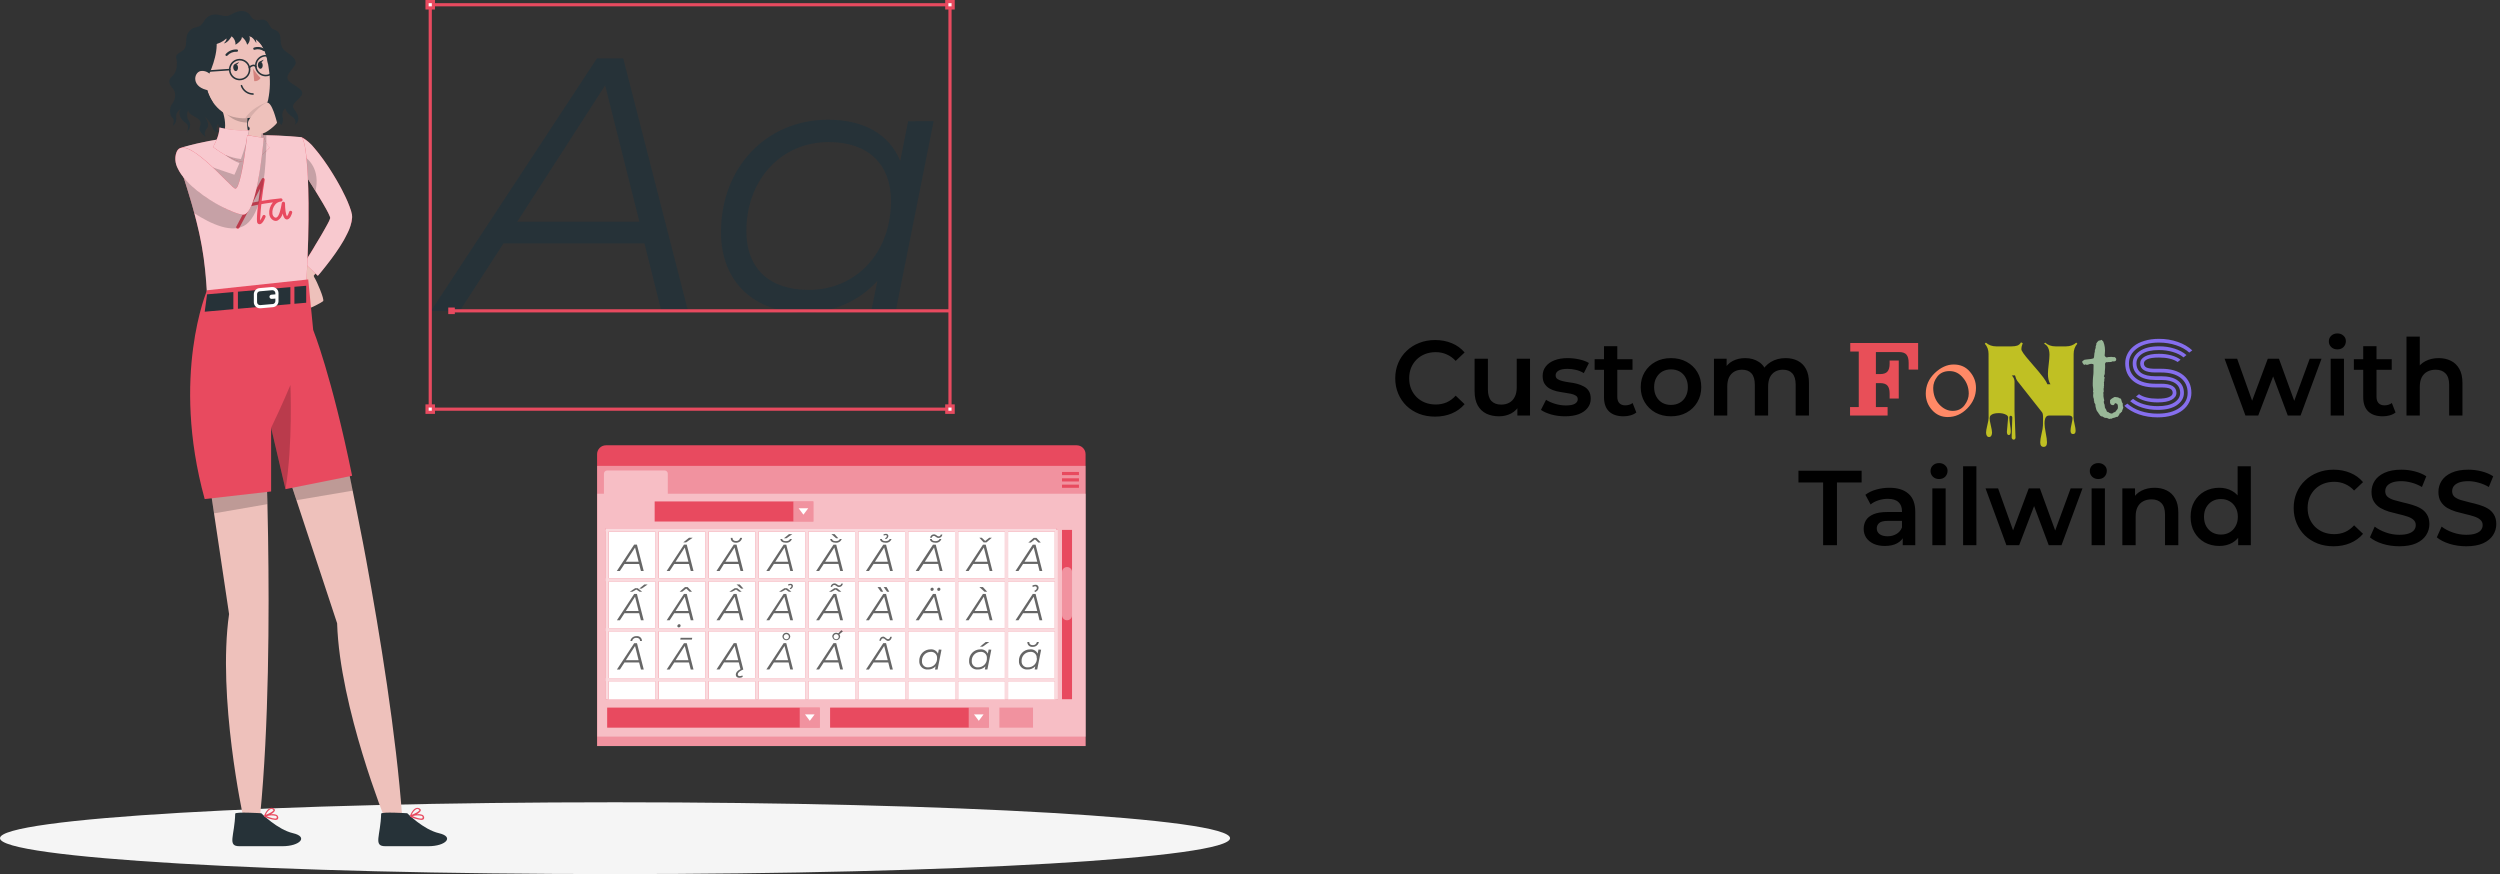 <svg xmlns="http://www.w3.org/2000/svg" fill="none" viewBox="0 0 752 263" height="263" width="752">
<rect x="0" y="0" width="752" height="263" fill="#333333" stroke="none"/>
<path fill="black" d="M431.657 125.32C429.951 125.32 428.361 125.043 426.889 124.488C425.439 123.912 424.169 123.112 423.081 122.088C422.015 121.043 421.183 119.816 420.585 118.408C419.988 117 419.689 115.464 419.689 113.8C419.689 112.136 419.988 110.6 420.585 109.192C421.183 107.784 422.025 106.568 423.113 105.544C424.201 104.499 425.471 103.699 426.921 103.144C428.372 102.568 429.961 102.28 431.689 102.28C433.524 102.28 435.199 102.6 436.713 103.24C438.228 103.859 439.508 104.787 440.553 106.024L437.865 108.552C437.055 107.677 436.148 107.027 435.145 106.6C434.143 106.152 433.055 105.928 431.881 105.928C430.708 105.928 429.631 106.12 428.649 106.504C427.689 106.888 426.847 107.432 426.121 108.136C425.417 108.84 424.863 109.672 424.457 110.632C424.073 111.592 423.881 112.648 423.881 113.8C423.881 114.952 424.073 116.008 424.457 116.968C424.863 117.928 425.417 118.76 426.121 119.464C426.847 120.168 427.689 120.712 428.649 121.096C429.631 121.48 430.708 121.672 431.881 121.672C433.055 121.672 434.143 121.459 435.145 121.032C436.148 120.584 437.055 119.912 437.865 119.016L440.553 121.576C439.508 122.792 438.228 123.72 436.713 124.36C435.199 125 433.513 125.32 431.657 125.32ZM450.919 125.224C449.468 125.224 448.188 124.957 447.079 124.424C445.969 123.869 445.105 123.037 444.487 121.928C443.868 120.797 443.559 119.379 443.559 117.672V107.912H447.559V117.128C447.559 118.664 447.9 119.816 448.583 120.584C449.287 121.331 450.279 121.704 451.559 121.704C452.497 121.704 453.308 121.512 453.991 121.128C454.695 120.744 455.239 120.168 455.623 119.4C456.028 118.632 456.231 117.683 456.231 116.552V107.912H460.231V125H456.423V120.392L457.095 121.8C456.519 122.909 455.676 123.763 454.567 124.36C453.457 124.936 452.241 125.224 450.919 125.224ZM470.748 125.224C469.318 125.224 467.942 125.043 466.62 124.68C465.318 124.296 464.284 123.837 463.516 123.304L465.052 120.264C465.82 120.755 466.737 121.16 467.804 121.48C468.87 121.8 469.937 121.96 471.004 121.96C472.262 121.96 473.169 121.789 473.724 121.448C474.3 121.107 474.588 120.648 474.588 120.072C474.588 119.603 474.396 119.251 474.012 119.016C473.628 118.76 473.126 118.568 472.508 118.44C471.889 118.312 471.196 118.195 470.428 118.088C469.681 117.981 468.924 117.843 468.156 117.672C467.409 117.48 466.726 117.213 466.108 116.872C465.489 116.509 464.988 116.029 464.604 115.432C464.22 114.835 464.028 114.045 464.028 113.064C464.028 111.976 464.337 111.037 464.956 110.248C465.574 109.437 466.438 108.819 467.548 108.392C468.678 107.944 470.012 107.72 471.548 107.72C472.7 107.72 473.862 107.848 475.036 108.104C476.209 108.36 477.18 108.723 477.948 109.192L476.412 112.232C475.601 111.741 474.78 111.411 473.948 111.24C473.137 111.048 472.326 110.952 471.516 110.952C470.3 110.952 469.393 111.133 468.796 111.496C468.22 111.859 467.932 112.317 467.932 112.872C467.932 113.384 468.124 113.768 468.508 114.024C468.892 114.28 469.393 114.483 470.012 114.632C470.63 114.781 471.313 114.909 472.06 115.016C472.828 115.101 473.585 115.24 474.332 115.432C475.078 115.624 475.761 115.891 476.38 116.232C477.02 116.552 477.532 117.011 477.916 117.608C478.3 118.205 478.492 118.984 478.492 119.944C478.492 121.011 478.172 121.939 477.532 122.728C476.913 123.517 476.028 124.136 474.876 124.584C473.724 125.011 472.348 125.224 470.748 125.224ZM488.369 125.224C486.491 125.224 485.041 124.744 484.016 123.784C482.993 122.803 482.481 121.363 482.481 119.464V104.136H486.481V119.368C486.481 120.179 486.683 120.808 487.089 121.256C487.515 121.704 488.102 121.928 488.849 121.928C489.745 121.928 490.491 121.693 491.089 121.224L492.209 124.072C491.739 124.456 491.163 124.744 490.481 124.936C489.798 125.128 489.094 125.224 488.369 125.224ZM479.665 111.24V108.04H491.057V111.24H479.665ZM502.617 125.224C500.867 125.224 499.31 124.851 497.945 124.104C496.579 123.336 495.502 122.291 494.713 120.968C493.923 119.645 493.529 118.141 493.529 116.456C493.529 114.749 493.923 113.245 494.713 111.944C495.502 110.621 496.579 109.587 497.945 108.84C499.31 108.093 500.867 107.72 502.617 107.72C504.387 107.72 505.955 108.093 507.321 108.84C508.707 109.587 509.785 110.611 510.553 111.912C511.342 113.213 511.737 114.728 511.737 116.456C511.737 118.141 511.342 119.645 510.553 120.968C509.785 122.291 508.707 123.336 507.321 124.104C505.955 124.851 504.387 125.224 502.617 125.224ZM502.617 121.8C503.598 121.8 504.473 121.587 505.241 121.16C506.009 120.733 506.606 120.115 507.033 119.304C507.481 118.493 507.705 117.544 507.705 116.456C507.705 115.347 507.481 114.397 507.033 113.608C506.606 112.797 506.009 112.179 505.241 111.752C504.473 111.325 503.609 111.112 502.649 111.112C501.667 111.112 500.793 111.325 500.025 111.752C499.278 112.179 498.681 112.797 498.233 113.608C497.785 114.397 497.561 115.347 497.561 116.456C497.561 117.544 497.785 118.493 498.233 119.304C498.681 120.115 499.278 120.733 500.025 121.16C500.793 121.587 501.657 121.8 502.617 121.8ZM537.13 107.72C538.495 107.72 539.7 107.987 540.746 108.52C541.812 109.053 542.644 109.875 543.242 110.984C543.839 112.072 544.138 113.48 544.138 115.208V125H540.138V115.72C540.138 114.205 539.807 113.075 539.146 112.328C538.484 111.581 537.535 111.208 536.298 111.208C535.423 111.208 534.644 111.4 533.962 111.784C533.3 112.168 532.778 112.733 532.394 113.48C532.031 114.227 531.85 115.176 531.85 116.328V125H527.85V115.72C527.85 114.205 527.519 113.075 526.858 112.328C526.196 111.581 525.247 111.208 524.01 111.208C523.135 111.208 522.356 111.4 521.674 111.784C521.012 112.168 520.49 112.733 520.106 113.48C519.743 114.227 519.562 115.176 519.562 116.328V125H515.562V107.912H519.37V112.456L518.698 111.112C519.274 110.003 520.106 109.16 521.194 108.584C522.303 108.008 523.562 107.72 524.97 107.72C526.57 107.72 527.956 108.115 529.13 108.904C530.324 109.693 531.114 110.888 531.498 112.488L529.93 111.944C530.484 110.664 531.402 109.64 532.682 108.872C533.962 108.104 535.444 107.72 537.13 107.72ZM675.431 125L669.159 107.912H672.935L678.311 122.984H676.519L682.151 107.912H685.511L690.983 122.984H689.223L694.759 107.912H698.311L692.007 125H688.167L683.175 111.656H684.359L679.271 125H675.431ZM701.062 125V107.912H705.062V125H701.062ZM703.078 105.096C702.331 105.096 701.712 104.861 701.222 104.392C700.752 103.923 700.518 103.357 700.518 102.696C700.518 102.013 700.752 101.448 701.222 101C701.712 100.531 702.331 100.296 703.078 100.296C703.824 100.296 704.432 100.52 704.902 100.968C705.392 101.395 705.638 101.939 705.638 102.6C705.638 103.304 705.403 103.901 704.934 104.392C704.464 104.861 703.846 105.096 703.078 105.096ZM716.744 125.224C714.866 125.224 713.416 124.744 712.391 123.784C711.368 122.803 710.856 121.363 710.856 119.464V104.136H714.856V119.368C714.856 120.179 715.058 120.808 715.464 121.256C715.89 121.704 716.477 121.928 717.224 121.928C718.12 121.928 718.866 121.693 719.464 121.224L720.584 124.072C720.114 124.456 719.538 124.744 718.856 124.936C718.173 125.128 717.469 125.224 716.744 125.224ZM708.04 111.24V108.04H719.432V111.24H708.04ZM733.57 107.72C734.935 107.72 736.151 107.987 737.218 108.52C738.306 109.053 739.159 109.875 739.778 110.984C740.397 112.072 740.706 113.48 740.706 115.208V125H736.706V115.72C736.706 114.205 736.343 113.075 735.618 112.328C734.914 111.581 733.922 111.208 732.642 111.208C731.703 111.208 730.871 111.4 730.146 111.784C729.421 112.168 728.855 112.744 728.45 113.512C728.066 114.259 727.874 115.208 727.874 116.36V125H723.874V101.256H727.874V112.52L727.01 111.112C727.607 110.024 728.471 109.192 729.602 108.616C730.754 108.019 732.077 107.72 733.57 107.72ZM548.396 164V145.12H540.972V141.6H559.98V145.12H552.556V164H548.396ZM572.34 164V160.544L572.116 159.808V153.76C572.116 152.587 571.764 151.68 571.06 151.04C570.356 150.379 569.289 150.048 567.86 150.048C566.9 150.048 565.95 150.197 565.012 150.496C564.094 150.795 563.316 151.211 562.676 151.744L561.108 148.832C562.025 148.128 563.113 147.605 564.372 147.264C565.652 146.901 566.974 146.72 568.34 146.72C570.814 146.72 572.724 147.317 574.068 148.512C575.433 149.685 576.116 151.509 576.116 153.984V164H572.34ZM566.964 164.224C565.684 164.224 564.564 164.011 563.604 163.584C562.644 163.136 561.897 162.528 561.364 161.76C560.852 160.971 560.596 160.085 560.596 159.104C560.596 158.144 560.82 157.28 561.268 156.512C561.737 155.744 562.494 155.136 563.54 154.688C564.585 154.24 565.972 154.016 567.7 154.016H572.66V156.672H567.988C566.622 156.672 565.705 156.896 565.236 157.344C564.766 157.771 564.532 158.304 564.532 158.944C564.532 159.669 564.82 160.245 565.396 160.672C565.972 161.099 566.772 161.312 567.796 161.312C568.777 161.312 569.652 161.088 570.42 160.64C571.209 160.192 571.774 159.531 572.116 158.656L572.788 161.056C572.404 162.059 571.71 162.837 570.708 163.392C569.726 163.947 568.478 164.224 566.964 164.224ZM581.249 164V146.912H585.249V164H581.249ZM583.265 144.096C582.518 144.096 581.9 143.861 581.409 143.392C580.94 142.923 580.705 142.357 580.705 141.696C580.705 141.013 580.94 140.448 581.409 140C581.9 139.531 582.518 139.296 583.265 139.296C584.012 139.296 584.62 139.52 585.089 139.968C585.58 140.395 585.825 140.939 585.825 141.6C585.825 142.304 585.59 142.901 585.121 143.392C584.652 143.861 584.033 144.096 583.265 144.096ZM590.499 164V140.256H594.499V164H590.499ZM603.525 164L597.253 146.912H601.029L606.405 161.984H604.613L610.245 146.912H613.605L619.077 161.984H617.317L622.853 146.912H626.405L620.101 164H616.261L611.269 150.656H612.453L607.365 164H603.525ZM629.155 164V146.912H633.155V164H629.155ZM631.171 144.096C630.425 144.096 629.806 143.861 629.315 143.392C628.846 142.923 628.611 142.357 628.611 141.696C628.611 141.013 628.846 140.448 629.315 140C629.806 139.531 630.425 139.296 631.171 139.296C631.918 139.296 632.526 139.52 632.995 139.968C633.486 140.395 633.731 140.939 633.731 141.6C633.731 142.304 633.497 142.901 633.027 143.392C632.558 143.861 631.939 144.096 631.171 144.096ZM648.101 146.72C649.467 146.72 650.683 146.987 651.749 147.52C652.837 148.053 653.691 148.875 654.309 149.984C654.928 151.072 655.237 152.48 655.237 154.208V164H651.237V154.72C651.237 153.205 650.875 152.075 650.149 151.328C649.445 150.581 648.453 150.208 647.173 150.208C646.235 150.208 645.403 150.4 644.677 150.784C643.952 151.168 643.387 151.744 642.981 152.512C642.597 153.259 642.405 154.208 642.405 155.36V164H638.405V146.912H642.213V151.52L641.541 150.112C642.139 149.024 643.003 148.192 644.133 147.616C645.285 147.019 646.608 146.72 648.101 146.72ZM667.575 164.224C665.932 164.224 664.449 163.861 663.127 163.136C661.825 162.389 660.801 161.365 660.055 160.064C659.308 158.763 658.935 157.227 658.935 155.456C658.935 153.685 659.308 152.149 660.055 150.848C660.801 149.547 661.825 148.533 663.127 147.808C664.449 147.083 665.932 146.72 667.575 146.72C669.004 146.72 670.284 147.04 671.415 147.68C672.545 148.299 673.441 149.248 674.103 150.528C674.764 151.808 675.095 153.451 675.095 155.456C675.095 157.44 674.775 159.083 674.135 160.384C673.495 161.664 672.609 162.624 671.479 163.264C670.348 163.904 669.047 164.224 667.575 164.224ZM668.055 160.8C669.015 160.8 669.868 160.587 670.615 160.16C671.383 159.733 671.991 159.115 672.439 158.304C672.908 157.493 673.143 156.544 673.143 155.456C673.143 154.347 672.908 153.397 672.439 152.608C671.991 151.797 671.383 151.179 670.615 150.752C669.868 150.325 669.015 150.112 668.055 150.112C667.095 150.112 666.231 150.325 665.463 150.752C664.716 151.179 664.108 151.797 663.639 152.608C663.191 153.397 662.967 154.347 662.967 155.456C662.967 156.544 663.191 157.493 663.639 158.304C664.108 159.115 664.716 159.733 665.463 160.16C666.231 160.587 667.095 160.8 668.055 160.8ZM673.239 164V159.968L673.399 155.424L673.079 150.88V140.256H677.047V164H673.239ZM701.907 164.32C700.201 164.32 698.611 164.043 697.139 163.488C695.689 162.912 694.419 162.112 693.331 161.088C692.265 160.043 691.433 158.816 690.835 157.408C690.238 156 689.939 154.464 689.939 152.8C689.939 151.136 690.238 149.6 690.835 148.192C691.433 146.784 692.275 145.568 693.363 144.544C694.451 143.499 695.721 142.699 697.171 142.144C698.622 141.568 700.211 141.28 701.939 141.28C703.774 141.28 705.449 141.6 706.963 142.24C708.478 142.859 709.758 143.787 710.803 145.024L708.115 147.552C707.305 146.677 706.398 146.027 705.395 145.6C704.393 145.152 703.305 144.928 702.131 144.928C700.958 144.928 699.881 145.12 698.899 145.504C697.939 145.888 697.097 146.432 696.371 147.136C695.667 147.84 695.113 148.672 694.707 149.632C694.323 150.592 694.131 151.648 694.131 152.8C694.131 153.952 694.323 155.008 694.707 155.968C695.113 156.928 695.667 157.76 696.371 158.464C697.097 159.168 697.939 159.712 698.899 160.096C699.881 160.48 700.958 160.672 702.131 160.672C703.305 160.672 704.393 160.459 705.395 160.032C706.398 159.584 707.305 158.912 708.115 158.016L710.803 160.576C709.758 161.792 708.478 162.72 706.963 163.36C705.449 164 703.763 164.32 701.907 164.32ZM721.702 164.32C719.953 164.32 718.278 164.075 716.678 163.584C715.078 163.072 713.809 162.421 712.87 161.632L714.31 158.4C715.206 159.104 716.315 159.691 717.638 160.16C718.961 160.629 720.315 160.864 721.702 160.864C722.875 160.864 723.825 160.736 724.55 160.48C725.275 160.224 725.809 159.883 726.15 159.456C726.491 159.008 726.662 158.507 726.662 157.952C726.662 157.269 726.417 156.725 725.926 156.32C725.435 155.893 724.795 155.563 724.006 155.328C723.238 155.072 722.374 154.837 721.414 154.624C720.475 154.411 719.526 154.165 718.566 153.888C717.627 153.589 716.763 153.216 715.974 152.768C715.206 152.299 714.577 151.68 714.086 150.912C713.595 150.144 713.35 149.163 713.35 147.968C713.35 146.752 713.67 145.643 714.31 144.64C714.971 143.616 715.963 142.805 717.286 142.208C718.63 141.589 720.326 141.28 722.374 141.28C723.718 141.28 725.051 141.451 726.374 141.792C727.697 142.133 728.849 142.624 729.83 143.264L728.518 146.496C727.515 145.899 726.481 145.461 725.414 145.184C724.347 144.885 723.323 144.736 722.342 144.736C721.19 144.736 720.251 144.875 719.526 145.152C718.822 145.429 718.299 145.792 717.958 146.24C717.638 146.688 717.478 147.2 717.478 147.776C717.478 148.459 717.713 149.013 718.182 149.44C718.673 149.845 719.302 150.165 720.07 150.4C720.859 150.635 721.734 150.869 722.694 151.104C723.654 151.317 724.603 151.563 725.542 151.84C726.502 152.117 727.366 152.48 728.134 152.928C728.923 153.376 729.553 153.984 730.022 154.752C730.513 155.52 730.758 156.491 730.758 157.664C730.758 158.859 730.427 159.968 729.766 160.992C729.126 161.995 728.134 162.805 726.79 163.424C725.446 164.021 723.75 164.32 721.702 164.32ZM741.827 164.32C740.078 164.32 738.403 164.075 736.803 163.584C735.203 163.072 733.934 162.421 732.995 161.632L734.435 158.4C735.331 159.104 736.44 159.691 737.763 160.16C739.086 160.629 740.44 160.864 741.827 160.864C743 160.864 743.95 160.736 744.675 160.48C745.4 160.224 745.934 159.883 746.275 159.456C746.616 159.008 746.787 158.507 746.787 157.952C746.787 157.269 746.542 156.725 746.051 156.32C745.56 155.893 744.92 155.563 744.131 155.328C743.363 155.072 742.499 154.837 741.539 154.624C740.6 154.411 739.651 154.165 738.691 153.888C737.752 153.589 736.888 153.216 736.099 152.768C735.331 152.299 734.702 151.68 734.211 150.912C733.72 150.144 733.475 149.163 733.475 147.968C733.475 146.752 733.795 145.643 734.435 144.64C735.096 143.616 736.088 142.805 737.411 142.208C738.755 141.589 740.451 141.28 742.499 141.28C743.843 141.28 745.176 141.451 746.499 141.792C747.822 142.133 748.974 142.624 749.955 143.264L748.643 146.496C747.64 145.899 746.606 145.461 745.539 145.184C744.472 144.885 743.448 144.736 742.467 144.736C741.315 144.736 740.376 144.875 739.651 145.152C738.947 145.429 738.424 145.792 738.083 146.24C737.763 146.688 737.603 147.2 737.603 147.776C737.603 148.459 737.838 149.013 738.307 149.44C738.798 149.845 739.427 150.165 740.195 150.4C740.984 150.635 741.859 150.869 742.819 151.104C743.779 151.317 744.728 151.563 745.667 151.84C746.627 152.117 747.491 152.48 748.259 152.928C749.048 153.376 749.678 153.984 750.147 154.752C750.638 155.52 750.883 156.491 750.883 157.664C750.883 158.859 750.552 159.968 749.891 160.992C749.251 161.995 748.259 162.805 746.915 163.424C745.571 164.021 743.875 164.32 741.827 164.32Z"></path>
<path fill="#E84F58" d="M556.493 125V122.44H559.117V105.736H556.557V103.176H564.269V122.44H567.789V125H556.493ZM564.269 105.896V103.176H576.973V105.896H564.269ZM564.269 115.24V112.52H571.149V115.24H564.269ZM574.125 109.192C574.125 108.019 573.901 107.176 573.453 106.664C573.026 106.152 572.269 105.896 571.181 105.896H576.973V111.176H574.125V109.192ZM565.549 112.52C566.573 112.52 567.298 112.275 567.725 111.784C568.173 111.293 568.397 110.504 568.397 109.416V108.456H571.149V112.52H565.549ZM568.397 118.376C568.397 117.267 568.173 116.467 567.725 115.976C567.298 115.485 566.573 115.24 565.549 115.24H571.149V119.88H568.397V118.376Z"></path>
<path fill="#FF8966" d="M585.863 125.448C583.986 125.448 582.418 124.744 581.159 123.336C579.9 121.928 579.271 120.285 579.271 118.408C579.271 116.019 580.167 113.96 581.959 112.232C583.772 110.504 585.682 109.64 587.687 109.64C589.692 109.64 591.303 110.355 592.519 111.784C593.756 113.192 594.375 114.824 594.375 116.68C594.375 119.005 593.511 121.053 591.783 122.824C590.076 124.573 588.103 125.448 585.863 125.448ZM581.511 116.68C581.511 118.664 582.108 120.317 583.303 121.64C584.519 122.941 585.874 123.592 587.367 123.592C588.882 123.592 590.066 123.027 590.919 121.896C591.772 120.765 592.199 119.603 592.199 118.408C592.199 116.595 591.634 115.016 590.503 113.672C589.394 112.307 588.039 111.624 586.439 111.624C584.839 111.624 583.612 112.168 582.759 113.256C581.927 114.323 581.511 115.464 581.511 116.68Z"></path>
<path fill="#C0C023" d="M603.672 129.844L604.047 125.609C604.047 125.276 603.859 125 603.484 124.781C602.87 124.438 602.12 124.266 601.234 124.266C600.047 124.266 599.229 124.5 598.781 124.969C598.583 125.177 598.484 125.479 598.484 125.875C598.484 126.281 598.604 126.984 598.844 127.984C599.083 128.984 599.203 129.688 599.203 130.094C599.203 130.51 599.125 130.839 598.969 131.078C598.823 131.328 598.604 131.453 598.312 131.453C598.021 131.453 597.797 131.328 597.641 131.078C597.484 130.839 597.406 130.51 597.406 130.094C597.406 129.677 597.531 128.958 597.781 127.938C598.042 126.917 598.172 126.146 598.172 125.625L598.156 106.469C598.156 105.24 597.781 104.214 597.031 103.391L597.359 103.062C598.203 103.812 599.229 104.188 600.438 104.188H605.109C605.776 104.188 606.339 104.109 606.797 103.953C607.266 103.786 607.641 103.464 607.922 102.984L608.438 103.234C608.167 103.88 608.031 104.49 608.031 105.062C608.031 105.531 608.854 106.708 610.5 108.594C612.646 111.052 614.026 112.703 614.641 113.547C615.255 114.391 615.656 115.073 615.844 115.594H616.781C616.271 114.844 616.016 113.786 616.016 112.422C616.016 111.786 616.094 110.839 616.25 109.578C616.406 108.307 616.484 107.354 616.484 106.719C616.484 105.01 615.943 103.901 614.859 103.391L615.188 103.062C616.031 103.812 617.057 104.188 618.266 104.188H621.469C622.677 104.188 623.703 103.812 624.547 103.062L624.859 103.391C624.12 104.224 623.75 105.25 623.75 106.469L623.719 125.547C623.719 125.995 623.823 126.661 624.031 127.547C624.24 128.443 624.344 129.115 624.344 129.562C624.344 130.229 624.089 130.562 623.578 130.562C623.068 130.562 622.812 130.229 622.812 129.562C622.812 129.125 622.911 128.479 623.109 127.625C623.307 126.781 623.406 126.198 623.406 125.875C623.406 125.562 623.302 125.339 623.094 125.203C622.885 125.068 622.682 125 622.484 125H616.312C615.438 125 615 125.797 615 127.391C615 128.047 615.12 128.995 615.359 130.234C615.609 131.484 615.734 132.427 615.734 133.062C615.734 133.969 615.396 134.422 614.719 134.422C614.042 134.422 613.703 133.964 613.703 133.047C613.703 132.464 613.833 131.615 614.094 130.5C614.365 129.385 614.505 128.547 614.516 127.984L614.547 125.906C614.578 124.938 614.479 124.307 614.25 124.016L606.766 114.531C606.568 114.271 606.349 113.729 606.109 112.906L605.156 112.938C605.698 113.5 605.969 114.125 605.969 114.812V123.734L606.266 131.641C606.266 131.807 606.214 131.948 606.109 132.062C606.016 132.188 605.88 132.25 605.703 132.25C605.536 132.25 605.396 132.177 605.281 132.031C605.167 131.896 605.109 131.74 605.109 131.562L605.297 125.562C605.297 125.438 605.25 125.323 605.156 125.219C605.062 125.115 604.953 125.062 604.828 125.062C604.557 125.062 604.422 125.271 604.422 125.688C604.422 126.104 604.49 126.786 604.625 127.734C604.771 128.682 604.844 129.333 604.844 129.688C604.844 130.479 604.646 130.875 604.25 130.875C603.865 130.875 603.672 130.531 603.672 129.844Z"></path>
<path fill="#99B898" d="M634.656 107.375L635.094 107.344C635.24 107.344 635.385 107.365 635.531 107.406C635.677 107.448 635.833 107.438 636 107.375C636.25 107.521 636.406 107.646 636.469 107.75C636.531 107.833 636.562 107.99 636.562 108.219C636.479 108.635 636.104 108.792 635.438 108.688C635.229 108.771 635.104 108.833 635.062 108.875C635.021 108.896 634.865 108.906 634.594 108.906C634.344 108.885 634.208 108.885 634.188 108.906C634.167 108.927 634.052 108.948 633.844 108.969C633.635 108.969 633.521 108.958 633.5 108.938C633.5 108.917 633.448 108.979 633.344 109.125C633.24 109.271 633.188 109.396 633.188 109.5C633.208 109.583 633.219 109.729 633.219 109.938V110.625C633.219 110.854 633.198 111.094 633.156 111.344C633.115 111.594 633.104 111.75 633.125 111.812C633.146 111.875 633.146 112.01 633.125 112.219C633.125 112.427 633.094 112.594 633.031 112.719C632.969 112.823 632.917 112.948 632.875 113.094C632.833 113.219 632.865 113.312 632.969 113.375C633.073 113.417 633.104 113.531 633.062 113.719L632.969 114.094C632.948 114.177 632.948 114.26 632.969 114.344C632.99 114.406 632.99 114.49 632.969 114.594L632.844 115.062C632.906 115.208 632.917 115.323 632.875 115.406C632.854 115.49 632.854 115.615 632.875 115.781C632.917 115.927 632.917 116.021 632.875 116.062C632.833 116.104 632.823 116.208 632.844 116.375C632.865 116.521 632.854 116.635 632.812 116.719C632.771 116.802 632.75 116.896 632.75 117L632.812 117.688C632.812 117.833 632.76 117.99 632.656 118.156C632.719 118.365 632.74 118.583 632.719 118.812C632.698 119.021 632.708 119.229 632.75 119.438L632.844 120C632.865 120.062 632.885 120.135 632.906 120.219C632.948 120.302 632.958 120.385 632.938 120.469L632.812 120.844C632.812 120.927 632.833 121.073 632.875 121.281C633.021 121.573 633.094 121.823 633.094 122.031C633.094 122.24 633.115 122.417 633.156 122.562C633.198 122.708 633.281 122.865 633.406 123.031C633.531 123.198 633.604 123.354 633.625 123.5C633.667 123.625 633.708 123.719 633.75 123.781C633.938 123.906 634.042 123.969 634.062 123.969C634.083 123.948 634.115 123.938 634.156 123.938C634.323 124.104 634.458 124.198 634.562 124.219C634.667 124.24 634.771 124.281 634.875 124.344C634.979 124.406 635.125 124.417 635.312 124.375C635.5 124.333 635.635 124.25 635.719 124.125C635.823 124 635.99 123.948 636.219 123.969C636.302 123.906 636.354 123.833 636.375 123.75C636.417 123.646 636.479 123.573 636.562 123.531C636.896 123.177 637.062 122.896 637.062 122.688V122.125C637.062 121.979 637.042 121.875 637 121.812C636.958 121.729 636.917 121.635 636.875 121.531C636.688 121.469 636.594 121.417 636.594 121.375C636.594 121.312 636.531 121.281 636.406 121.281C636.302 121.281 636.219 121.302 636.156 121.344C636.073 121.469 636 121.594 635.938 121.719C635.896 121.823 635.781 121.875 635.594 121.875C635.406 121.875 635.198 121.812 634.969 121.688C634.76 121.417 634.667 121.177 634.688 120.969C634.729 120.74 634.729 120.552 634.688 120.406C634.958 120.052 635.396 119.729 636 119.438C636.167 119.396 636.292 119.396 636.375 119.438C636.479 119.479 636.625 119.5 636.812 119.5C637.021 119.479 637.208 119.542 637.375 119.688C637.542 119.812 637.729 119.885 637.938 119.906C638.062 120.135 638.146 120.385 638.188 120.656C638.25 120.927 638.365 121.167 638.531 121.375C638.51 121.479 638.51 121.615 638.531 121.781C638.573 121.948 638.562 122.062 638.5 122.125C638.688 122.333 638.729 122.562 638.625 122.812C638.542 123.042 638.469 123.229 638.406 123.375C638.344 123.521 638.312 123.667 638.312 123.812C638.146 123.896 638.021 124.01 637.938 124.156C637.854 124.281 637.719 124.375 637.531 124.438C637.531 124.667 637.458 124.844 637.312 124.969C637.188 125.094 637.083 125.229 637 125.375C636.646 125.375 636.375 125.448 636.188 125.594C635.625 125.698 635.26 125.823 635.094 125.969C634.906 125.906 634.688 125.927 634.438 126.031C633.875 125.719 633.448 125.615 633.156 125.719C633.052 125.615 632.927 125.542 632.781 125.5C632.656 125.458 632.562 125.385 632.5 125.281C632.312 125.323 632.177 125.302 632.094 125.219C632.031 125.156 631.927 125.104 631.781 125.062C631.74 124.958 631.667 124.854 631.562 124.75C631.458 124.625 631.365 124.5 631.281 124.375C631.219 124.229 631.083 124.031 630.875 123.781C630.688 123.51 630.594 123.333 630.594 123.25C630.594 123.146 630.542 122.958 630.438 122.688C630.333 122.396 630.281 122.042 630.281 121.625C630.24 121.542 630.188 121.458 630.125 121.375C630.062 121.292 630.01 121.198 629.969 121.094C629.927 120.969 629.917 120.844 629.938 120.719C629.958 120.573 629.917 120.479 629.812 120.438C629.896 120.229 629.885 120.031 629.781 119.844C629.698 119.656 629.646 119.448 629.625 119.219C629.604 118.969 629.615 118.719 629.656 118.469C629.719 118.219 629.688 117.979 629.562 117.75C629.667 117.542 629.677 117.208 629.594 116.75C629.51 116.271 629.479 115.812 629.5 115.375C629.542 114.938 629.552 114.573 629.531 114.281C629.531 113.99 629.552 113.698 629.594 113.406C629.677 112.823 629.719 112.323 629.719 111.906V111.281L629.75 109.688C629.646 109.521 629.427 109.438 629.094 109.438C628.781 109.438 628.469 109.51 628.156 109.656C627.844 109.781 627.573 109.771 627.344 109.625C627.198 109.583 627.104 109.615 627.062 109.719C627.021 109.802 626.948 109.802 626.844 109.719C626.49 109.302 626.312 109.021 626.312 108.875C626.312 108.708 626.417 108.573 626.625 108.469C626.833 108.344 626.958 108.26 627 108.219C627.25 108.156 627.49 108.125 627.719 108.125C628.677 108.062 629.365 107.938 629.781 107.75C629.885 107.438 629.938 107.156 629.938 106.906C629.958 106.635 629.979 106.417 630 106.25C630.042 106.062 630.073 105.948 630.094 105.906C630.115 105.844 630.125 105.781 630.125 105.719C630.146 105.635 630.146 105.562 630.125 105.5C630.104 105.438 630.125 105.333 630.188 105.188C630.271 105.021 630.312 104.885 630.312 104.781C630.396 104.594 630.417 104.479 630.375 104.438C630.354 104.375 630.354 104.302 630.375 104.219C630.396 104.115 630.438 103.99 630.5 103.844C630.583 103.698 630.604 103.521 630.562 103.312C630.792 102.938 631.031 102.656 631.281 102.469C631.677 102.427 631.969 102.344 632.156 102.219C632.365 102.469 632.531 102.635 632.656 102.719C633.135 103.844 633.292 105.094 633.125 106.469C633.125 106.531 633.115 106.604 633.094 106.688C633.073 106.771 633.073 106.875 633.094 107C633.135 107.104 633.208 107.208 633.312 107.312C633.438 107.417 633.552 107.479 633.656 107.5C633.76 107.521 633.844 107.51 633.906 107.469C633.969 107.427 634.042 107.406 634.125 107.406L634.656 107.375Z"></path>
<path fill="#856EEE" d="M650.109 114.297H648.328C646.141 114.297 644.458 113.854 643.281 112.969C642.104 112.073 641.516 110.844 641.516 109.281C641.516 107.823 642.208 106.609 643.594 105.641C644.979 104.661 646.922 104.172 649.422 104.172C651.089 104.172 652.641 104.401 654.078 104.859C655.526 105.318 656.729 105.964 657.688 106.797L656.812 107.5C655.958 106.802 654.885 106.26 653.594 105.875C652.302 105.49 650.911 105.297 649.422 105.297C647.224 105.297 645.542 105.672 644.375 106.422C643.219 107.172 642.641 108.125 642.641 109.281C642.641 110.531 643.115 111.495 644.062 112.172C645.021 112.839 646.443 113.172 648.328 113.172H650.047C652.266 113.172 653.964 113.62 655.141 114.516C656.328 115.401 656.922 116.625 656.922 118.188C656.922 119.646 656.229 120.865 654.844 121.844C653.458 122.812 651.516 123.297 649.016 123.297C647.349 123.297 645.792 123.068 644.344 122.609C642.906 122.151 641.708 121.505 640.75 120.672L641.625 119.969C642.479 120.667 643.552 121.208 644.844 121.594C646.135 121.979 647.526 122.172 649.016 122.172C651.214 122.172 652.891 121.797 654.047 121.047C655.214 120.297 655.797 119.344 655.797 118.188C655.797 116.938 655.318 115.979 654.359 115.312C653.411 114.635 651.995 114.297 650.109 114.297ZM650.109 116.547H648.328C645.432 116.547 643.198 115.891 641.625 114.578C640.052 113.255 639.266 111.49 639.266 109.281C639.266 108.271 639.49 107.323 639.938 106.438C640.385 105.552 641.026 104.776 641.859 104.109C642.703 103.432 643.776 102.901 645.078 102.516C646.38 102.12 647.828 101.922 649.422 101.922C651.432 101.922 653.312 102.229 655.062 102.844C656.812 103.448 658.271 104.297 659.438 105.391L658.531 106.062C657.469 105.104 656.141 104.365 654.547 103.844C652.953 103.312 651.245 103.047 649.422 103.047C646.609 103.047 644.401 103.641 642.797 104.828C641.193 106.016 640.391 107.5 640.391 109.281C640.391 111.167 641.078 112.661 642.453 113.766C643.828 114.87 645.786 115.422 648.328 115.422H650.047C653.13 115.422 654.672 116.344 654.672 118.188C654.672 119.021 654.198 119.708 653.25 120.25C652.312 120.781 650.901 121.047 649.016 121.047C647.693 121.047 646.464 120.896 645.328 120.594C644.193 120.281 643.255 119.839 642.516 119.266L643.406 118.578C644.708 119.474 646.578 119.922 649.016 119.922C650.578 119.922 651.724 119.76 652.453 119.438C653.182 119.115 653.547 118.698 653.547 118.188C653.547 117.594 653.292 117.172 652.781 116.922C652.271 116.672 651.38 116.547 650.109 116.547ZM650.109 112.047H648.328C645.286 112.047 643.766 111.125 643.766 109.281C643.766 108.448 644.234 107.766 645.172 107.234C646.12 106.693 647.536 106.422 649.422 106.422C650.745 106.422 651.974 106.578 653.109 106.891C654.245 107.193 655.182 107.63 655.922 108.203L655.031 108.891C653.729 107.995 651.859 107.547 649.422 107.547C647.859 107.547 646.714 107.708 645.984 108.031C645.255 108.354 644.891 108.771 644.891 109.281C644.891 109.875 645.146 110.297 645.656 110.547C646.167 110.797 647.057 110.922 648.328 110.922H650.109C653.005 110.922 655.24 111.583 656.812 112.906C658.385 114.219 659.172 115.979 659.172 118.188C659.172 119.198 658.948 120.146 658.5 121.031C658.052 121.917 657.406 122.698 656.562 123.375C655.729 124.042 654.661 124.573 653.359 124.969C652.057 125.354 650.609 125.547 649.016 125.547C647.005 125.547 645.125 125.245 643.375 124.641C641.625 124.026 640.167 123.172 639 122.078L639.906 121.406C640.969 122.365 642.297 123.109 643.891 123.641C645.484 124.161 647.193 124.422 649.016 124.422C651.828 124.422 654.036 123.828 655.641 122.641C657.245 121.453 658.047 119.969 658.047 118.188C658.047 116.302 657.359 114.807 655.984 113.703C654.609 112.599 652.651 112.047 650.109 112.047Z"></path>
<path fill="#F5F5F5" d="M185 262.927C287.173 262.927 370 258.091 370 252.126C370 246.161 287.173 241.325 185 241.325C82.827 241.325 0 246.161 0 252.126C0 258.091 82.827 262.927 185 262.927Z"></path>
<path fill="#E84A5F" d="M326.541 136.617V224.399H179.602V136.617C179.602 135.908 179.883 135.229 180.384 134.728C180.885 134.227 181.565 133.945 182.273 133.945H323.869C324.577 133.945 325.257 134.227 325.758 134.728C326.259 135.229 326.541 135.908 326.541 136.617Z"></path>
<path fill="white" d="M326.547 140.138H179.617V224.427H326.547V140.138Z" opacity="0.4"></path>
<path fill="white" d="M200.873 148.525V142.476C200.873 142.223 200.772 141.98 200.593 141.801C200.414 141.622 200.172 141.521 199.918 141.521H182.62C182.367 141.521 182.124 141.622 181.945 141.801C181.766 141.98 181.666 142.223 181.666 142.476V148.525H179.652V221.565H326.591V148.525H200.873ZM310.733 218.884H300.619V212.844H310.733V218.884Z" opacity="0.4"></path>
<path fill="white" d="M317.769 159.392H182.633V210.324H317.769V159.392Z"></path>
<path fill="#E84A5F" d="M322.468 159.392H319.453V210.324H322.468V159.392Z"></path>
<path fill="white" d="M320.97 186.576C320.57 186.576 320.185 186.418 319.901 186.135C319.617 185.853 319.456 185.469 319.453 185.068V172.073C319.456 171.672 319.617 171.289 319.901 171.006C320.185 170.724 320.57 170.565 320.97 170.565C321.37 170.565 321.753 170.724 322.036 171.007C322.319 171.29 322.478 171.673 322.478 172.073V185.107C322.468 185.5 322.305 185.874 322.023 186.148C321.741 186.423 321.364 186.576 320.97 186.576Z" opacity="0.4"></path>
<path fill="#E84A5F" d="M246.599 212.845H182.633V218.884H246.599V212.845Z"></path>
<path fill="white" d="M246.598 212.845H240.559V218.884H246.598V212.845Z" opacity="0.4"></path>
<path fill="white" d="M242.145 214.896L243.585 216.823L245.036 214.896H242.145Z"></path>
<path fill="#E84A5F" d="M244.668 150.834H196.922V156.874H244.668V150.834Z"></path>
<path fill="white" d="M244.684 150.834H238.645V156.874H244.684V150.834Z" opacity="0.4"></path>
<path fill="white" d="M240.23 152.896L241.671 154.813L243.112 152.896H240.23Z"></path>
<path fill="#E84A5F" d="M297.437 212.845H249.691V218.884H297.437V212.845Z"></path>
<path fill="white" d="M297.43 212.845H291.391V218.884H297.43V212.845Z" opacity="0.4"></path>
<path fill="white" d="M292.977 214.896L294.417 216.823L295.858 214.896H292.977Z"></path>
<path fill="#E84A5F" d="M324.548 141.961H319.453V142.915H324.548V141.961Z"></path>
<path fill="#E84A5F" d="M324.548 143.869H319.453V144.823H324.548V143.869Z"></path>
<path fill="#E84A5F" d="M324.548 145.776H319.453V146.731H324.548V145.776Z"></path>
<path fill="#E84A5F" d="M183.118 159.392H182.164V210.324H183.118V159.392Z"></path>
<path fill="#E84A5F" d="M198.13 159.392H197.176V210.324H198.13V159.392Z"></path>
<path fill="#E84A5F" d="M213.149 159.392H212.195V210.324H213.149V159.392Z"></path>
<path fill="#E84A5F" d="M228.161 159.392H227.207V210.324H228.161V159.392Z"></path>
<path fill="#E84A5F" d="M243.165 159.392H242.211V210.324H243.165V159.392Z"></path>
<path fill="#E84A5F" d="M258.181 159.392H257.227V210.324H258.181V159.392Z"></path>
<path fill="#E84A5F" d="M273.196 159.392H272.242V210.324H273.196V159.392Z"></path>
<path fill="#E84A5F" d="M288.216 159.392H287.262V210.324H288.216V159.392Z"></path>
<path fill="#E84A5F" d="M303.228 159.392H302.273V210.324H303.228V159.392Z"></path>
<path fill="#E84A5F" d="M318.231 159.392H317.277V210.324H318.231V159.392Z"></path>
<path fill="#E84A5F" d="M317.763 158.916H182.121V159.87H317.763V158.916Z"></path>
<path fill="#E84A5F" d="M317.763 173.924H182.121V174.878H317.763V173.924Z"></path>
<path fill="#E84A5F" d="M317.763 188.942H182.121V189.897H317.763V188.942Z"></path>
<path fill="#E84A5F" d="M317.763 203.961H182.121V204.915H317.763V203.961Z"></path>
<g opacity="0.8">
<path fill="white" d="M183.099 159.393H182.145V210.325H183.099V159.393Z"></path>
<path fill="white" d="M198.103 159.393H197.148V210.325H198.103V159.393Z"></path>
<path fill="white" d="M213.13 159.393H212.176V210.325H213.13V159.393Z"></path>
<path fill="white" d="M228.149 159.393H227.195V210.325H228.149V159.393Z"></path>
<path fill="white" d="M243.153 159.393H242.199V210.325H243.153V159.393Z"></path>
<path fill="white" d="M258.165 159.393H257.211V210.325H258.165V159.393Z"></path>
<path fill="white" d="M273.196 159.393H272.242V210.325H273.196V159.393Z"></path>
<path fill="white" d="M288.196 159.393H287.242V210.325H288.196V159.393Z"></path>
<path fill="white" d="M303.228 159.393H302.273V210.325H303.228V159.393Z"></path>
<path fill="white" d="M318.228 159.393H317.273V210.325H318.228V159.393Z"></path>
<path fill="white" d="M317.763 158.916H182.121V159.87H317.763V158.916Z"></path>
<path fill="white" d="M317.763 173.924H182.121V174.878H317.763V173.924Z"></path>
<path fill="white" d="M317.763 188.942H182.121V189.897H317.763V188.942Z"></path>
<path fill="white" d="M317.763 203.961H182.121V204.915H317.763V203.961Z"></path>
</g>
<g opacity="0.6">
<path fill="black" d="M192.255 169.649H187.846L186.453 171.748H185.547L190.757 163.819H191.587L193.629 171.748H192.789L192.255 169.649ZM192.092 168.962L191.024 164.688L188.257 168.962H192.092Z"></path>
<path fill="black" d="M207.243 169.651H202.816L201.442 171.75H200.535L205.745 163.821H206.575L208.607 171.75H207.777L207.243 169.651ZM207.081 168.964L205.974 164.689L203.216 168.964H207.081ZM206.355 163.162H205.516L207.243 161.76H208.34L206.355 163.162Z"></path>
<path fill="black" d="M222.191 169.649H217.754L216.466 171.748H215.512L220.721 163.819H221.551L223.584 171.748H222.744L222.191 169.649ZM222.029 168.962L220.95 164.688L218.193 168.962H222.029ZM219.777 161.787H220.33C220.33 162.388 220.721 162.741 221.399 162.741C221.687 162.765 221.974 162.68 222.203 162.504C222.433 162.327 222.588 162.072 222.639 161.787H223.231C223.152 162.224 222.912 162.616 222.559 162.886C222.206 163.156 221.765 163.285 221.322 163.247C220.445 163.247 219.748 162.684 219.815 161.787H219.777Z"></path>
<path fill="black" d="M237.214 169.641H232.787L231.422 171.75H230.516L235.725 163.83H236.508L238.55 171.75H237.71L237.214 169.641ZM237.061 168.963L235.983 164.679L233.216 168.963H237.061ZM234.742 162.122H235.277C235.334 162.542 235.735 162.781 236.393 162.781C237.052 162.781 237.5 162.542 237.634 162.122H238.206C238.074 162.492 237.819 162.806 237.484 163.011C237.149 163.215 236.754 163.299 236.365 163.248C235.42 163.248 234.781 162.819 234.742 162.122ZM236.546 161.912H235.802L237.319 160.672H238.33L236.546 161.912Z"></path>
<path fill="black" d="M252.204 169.641H247.776L246.403 171.75H245.496L250.715 163.83H251.536L253.578 171.75H252.729L252.204 169.641ZM252.051 168.963L250.973 164.679L248.206 168.963H252.051ZM249.723 162.122H250.267C250.324 162.542 250.725 162.781 251.383 162.781C252.042 162.781 252.49 162.542 252.624 162.122H253.196C253.064 162.492 252.809 162.806 252.474 163.011C252.139 163.215 251.744 163.299 251.355 163.248C250.41 163.248 249.771 162.819 249.723 162.122ZM251.498 161.912L250.095 160.672H251.049L252.166 161.912H251.498Z"></path>
<path fill="black" d="M267.192 169.64H262.765L261.391 171.749H260.484L265.694 163.83H266.524L268.566 171.749H267.726L267.192 169.64ZM267.039 168.963L265.961 164.679L263.194 168.963H267.039ZM264.711 162.122H265.255C265.312 162.541 265.713 162.78 266.362 162.78C267.011 162.78 267.478 162.541 267.612 162.122H268.175C268.046 162.492 267.794 162.806 267.46 163.011C267.126 163.217 266.731 163.3 266.343 163.247C265.389 163.247 264.759 162.818 264.711 162.122ZM265.856 161.12L265.732 160.767C265.957 160.641 266.21 160.576 266.467 160.576C266.56 160.564 266.654 160.571 266.744 160.598C266.834 160.625 266.918 160.671 266.989 160.732C267.06 160.793 267.117 160.869 267.157 160.954C267.197 161.039 267.219 161.131 267.221 161.225C267.201 161.444 267.116 161.652 266.976 161.822C266.837 161.992 266.649 162.117 266.438 162.179L266.219 161.893C266.591 161.73 266.763 161.52 266.763 161.282C266.763 161.043 266.62 160.948 266.381 160.948C266.194 160.959 266.013 161.018 265.856 161.12Z"></path>
<path fill="black" d="M282.193 169.641H277.766L276.392 171.75H275.438L280.647 163.83H281.477L283.519 171.75H282.679L282.193 169.641ZM282.031 168.964L280.962 164.68L278.195 168.964H282.031ZM279.712 162.123H280.256C280.313 162.542 280.704 162.781 281.363 162.781C282.021 162.781 282.479 162.542 282.613 162.123H283.176C283.047 162.493 282.794 162.807 282.461 163.012C282.127 163.218 281.732 163.301 281.344 163.248C280.409 163.248 279.76 162.819 279.712 162.123ZM280.275 161.77H279.788C279.815 161.484 279.947 161.219 280.159 161.027C280.371 160.834 280.647 160.728 280.933 160.73C281.601 160.73 281.888 161.34 282.317 161.34C282.477 161.347 282.634 161.294 282.757 161.191C282.88 161.089 282.961 160.945 282.985 160.787H283.462C283.436 161.071 283.303 161.335 283.091 161.526C282.879 161.717 282.602 161.821 282.317 161.817C281.639 161.817 281.363 161.207 280.933 161.207C280.773 161.201 280.616 161.255 280.494 161.36C280.372 161.464 280.294 161.61 280.275 161.77Z"></path>
<path fill="black" d="M297.173 169.641H292.745L291.371 171.75H290.465L295.675 163.83H296.505L298.527 171.75H297.697L297.173 169.641ZM297.01 168.964L295.932 164.679L293.175 168.964H297.01ZM295.894 163.162L294.596 161.76H295.321L296.342 162.714L297.554 161.76H298.337L296.705 163.162H295.894Z"></path>
<path fill="black" d="M312.165 169.64H307.728L306.363 171.748H305.457L310.667 163.829H311.497L313.529 171.748H312.689L312.165 169.64ZM312.002 168.962L310.934 164.678L308.176 168.962H312.002ZM310.094 163.19H309.321L310.943 161.787H311.754L313.062 163.19H312.336L311.315 162.236L310.094 163.19Z"></path>
<path fill="black" d="M191.583 178.647L193.625 186.576H192.785L192.251 184.458H187.843L186.469 186.576H185.562L190.772 178.647H191.583ZM192.089 183.78L191.02 179.496L188.253 183.78H192.089ZM190.228 177.998H189.427L191.049 176.939H191.841L193.167 177.998H192.413L191.411 177.33L190.228 177.998ZM193.043 177.044H192.299L193.816 175.804H194.818L193.043 177.044Z"></path>
<path fill="black" d="M207.777 186.577L207.243 184.459H202.816L201.442 186.577H200.535L205.745 178.648H206.575L208.607 186.577H207.777ZM207.081 183.781L205.974 179.497L203.216 183.781H207.081ZM204.724 188.171C204.726 188.244 204.714 188.318 204.687 188.387C204.66 188.456 204.62 188.518 204.568 188.571C204.516 188.624 204.454 188.665 204.386 188.693C204.318 188.721 204.244 188.735 204.17 188.733C204.113 188.735 204.056 188.724 204.004 188.703C203.951 188.681 203.903 188.648 203.863 188.607C203.824 188.566 203.793 188.516 203.774 188.463C203.755 188.409 203.747 188.352 203.751 188.295C203.756 188.15 203.816 188.013 203.919 187.912C204.022 187.811 204.16 187.753 204.304 187.751C204.36 187.749 204.415 187.759 204.466 187.78C204.518 187.801 204.565 187.831 204.604 187.871C204.643 187.91 204.674 187.957 204.695 188.008C204.715 188.06 204.725 188.115 204.724 188.171ZM205.191 177.999H204.419L206.041 176.597H206.852L208.159 177.999H207.434L206.413 177.045L205.191 177.999Z"></path>
<path fill="black" d="M221.561 178.647L223.593 186.576H222.754L222.229 184.458H217.792L216.466 186.576H215.512L220.721 178.647H221.561ZM222.067 183.78L220.989 179.496L218.231 183.78H222.067ZM220.158 177.998H219.366L220.989 176.939H221.78L223.107 177.998H222.343L221.389 177.33L220.158 177.998ZM222.935 177.044L221.542 175.804H222.496L223.622 177.044H222.935Z"></path>
<path fill="black" d="M236.508 178.647L238.55 186.576H237.71L237.176 184.458H232.787L231.422 186.576H230.516L235.725 178.647H236.508ZM237.023 183.781L235.945 179.496L233.178 183.781H237.023ZM235.115 177.998H234.323L235.945 176.939H236.737L238.063 177.998H237.3L236.345 177.331L235.115 177.998ZM237.166 176.157L237.042 175.804C237.266 175.677 237.519 175.612 237.777 175.613C237.87 175.601 237.965 175.609 238.055 175.636C238.145 175.664 238.228 175.71 238.299 175.773C238.369 175.835 238.426 175.912 238.464 175.998C238.502 176.084 238.522 176.177 238.521 176.271C238.501 176.491 238.416 176.699 238.277 176.869C238.137 177.039 237.95 177.163 237.739 177.226L237.529 176.939C237.901 176.777 238.073 176.567 238.073 176.329C238.073 176.09 237.92 176.004 237.681 176.004C237.526 176.022 237.376 176.074 237.242 176.157H237.166Z"></path>
<path fill="black" d="M252.204 184.457H247.776L246.403 186.576H245.496L250.715 178.647H251.536L253.578 186.576H252.729L252.204 184.457ZM252.051 183.78L250.973 179.496L248.206 183.78H252.051ZM250.143 177.998H249.351L250.963 176.939H251.774L253.091 177.998H252.337L251.335 177.33L250.143 177.998ZM250.267 176.528H249.866C249.89 176.242 250.022 175.976 250.234 175.783C250.447 175.59 250.724 175.485 251.011 175.488C251.679 175.488 251.965 176.099 252.395 176.099C252.554 176.101 252.708 176.047 252.831 175.945C252.953 175.844 253.035 175.702 253.062 175.546H253.53C253.504 175.828 253.373 176.091 253.163 176.281C252.952 176.472 252.678 176.577 252.395 176.576C251.708 176.576 251.44 175.965 251.011 175.965C250.844 175.947 250.677 175.994 250.545 176.097C250.413 176.201 250.326 176.352 250.305 176.519L250.267 176.528Z"></path>
<path fill="black" d="M267.192 184.459H262.765L261.391 186.577H260.484L265.694 178.648H266.524L268.566 186.577H267.726L267.192 184.459ZM267.039 183.781L265.961 179.497L263.194 183.781H267.039ZM264.969 177.999L263.967 176.597H264.845L265.665 177.999H264.969ZM266.82 177.999L265.809 176.597H266.686L267.497 177.999H266.82Z"></path>
<path fill="black" d="M282.193 184.458H277.766L276.392 186.577H275.438L280.647 178.648H281.477L283.519 186.577H282.679L282.193 184.458ZM282.031 183.781L280.962 179.497L278.195 183.781H282.031ZM279.884 177.312C279.881 177.243 279.892 177.174 279.916 177.11C279.94 177.045 279.977 176.986 280.024 176.935C280.071 176.885 280.127 176.844 280.19 176.815C280.253 176.786 280.321 176.77 280.39 176.768C280.45 176.765 280.51 176.775 280.567 176.796C280.624 176.818 280.675 176.85 280.719 176.892C280.763 176.934 280.797 176.985 280.821 177.04C280.845 177.096 280.857 177.156 280.857 177.216C280.858 177.285 280.846 177.353 280.821 177.417C280.795 177.48 280.758 177.538 280.71 177.587C280.662 177.636 280.604 177.675 280.541 177.701C280.478 177.728 280.41 177.741 280.342 177.741C280.283 177.744 280.225 177.735 280.17 177.714C280.115 177.694 280.065 177.663 280.022 177.623C279.98 177.583 279.946 177.535 279.922 177.481C279.898 177.428 279.885 177.37 279.884 177.312ZM281.907 177.312C281.904 177.242 281.915 177.173 281.94 177.107C281.965 177.042 282.002 176.982 282.05 176.932C282.098 176.881 282.156 176.841 282.219 176.812C282.283 176.784 282.352 176.769 282.422 176.768C282.482 176.767 282.541 176.777 282.596 176.799C282.652 176.821 282.702 176.854 282.745 176.896C282.788 176.938 282.822 176.988 282.845 177.043C282.868 177.098 282.88 177.157 282.88 177.216C282.881 177.285 282.869 177.353 282.843 177.417C282.818 177.48 282.78 177.538 282.732 177.587C282.684 177.636 282.627 177.675 282.564 177.701C282.501 177.728 282.433 177.741 282.365 177.741C282.306 177.744 282.248 177.735 282.193 177.714C282.138 177.694 282.088 177.663 282.045 177.623C282.003 177.583 281.968 177.535 281.945 177.481C281.921 177.428 281.908 177.37 281.907 177.312Z"></path>
<path fill="black" d="M297.173 184.459H292.745L291.371 186.577H290.465L295.675 178.648H296.505L298.537 186.577H297.707L297.173 184.459ZM297.01 183.781L295.932 179.497L293.175 183.781H297.01ZM296.152 177.999L294.596 176.597H295.665L296.953 177.999H296.152Z"></path>
<path fill="black" d="M312.165 184.458H307.728L306.363 186.576H305.457L310.667 178.648H311.497L313.529 186.576H312.689L312.165 184.458ZM312.002 183.781L310.934 179.497L308.176 183.781H312.002ZM310.686 176.587L310.504 176.176C310.79 175.995 311.12 175.896 311.459 175.89C311.58 175.878 311.702 175.892 311.817 175.93C311.933 175.968 312.039 176.03 312.129 176.112C312.219 176.194 312.291 176.294 312.339 176.405C312.388 176.516 312.413 176.637 312.413 176.758C312.413 177.331 312.079 177.779 311.344 178.104L311.125 177.732C311.621 177.512 311.878 177.235 311.878 176.854C311.878 176.783 311.862 176.714 311.832 176.65C311.803 176.586 311.76 176.529 311.707 176.483C311.654 176.437 311.591 176.403 311.524 176.383C311.456 176.363 311.385 176.358 311.315 176.367C311.09 176.383 310.872 176.459 310.686 176.587Z"></path>
<path fill="black" d="M192.251 199.276H187.843L186.469 201.394H185.562L190.772 193.465H191.602L193.644 201.394H192.805L192.251 199.276ZM192.089 198.589L191.02 194.314L188.253 198.589H192.089ZM190.181 192.816H189.608C189.685 192.378 189.924 191.985 190.278 191.714C190.631 191.444 191.073 191.316 191.516 191.356C191.719 191.331 191.925 191.351 192.12 191.413C192.315 191.476 192.493 191.581 192.643 191.72C192.793 191.859 192.911 192.029 192.989 192.219C193.066 192.408 193.101 192.612 193.091 192.816H192.537C192.537 192.225 192.127 191.862 191.469 191.862C191.168 191.823 190.863 191.899 190.617 192.077C190.37 192.254 190.201 192.518 190.142 192.816H190.181Z"></path>
<path fill="black" d="M207.243 199.277H202.816L201.442 201.395H200.535L205.745 193.466H206.575L208.607 201.395H207.777L207.243 199.277ZM207.081 198.59L205.974 194.315L203.216 198.59H207.081ZM208.111 192.388H204.628L204.724 191.854H208.226L208.111 192.388Z"></path>
<path fill="black" d="M223.298 203.169L223.422 203.608C223.12 203.791 222.773 203.887 222.42 203.885C221.771 203.885 221.322 203.541 221.322 202.931C221.322 202.32 221.78 201.748 222.735 201.271L222.229 199.248H217.792L216.466 201.385H215.512L220.721 193.456H221.551L223.584 201.385C222.487 201.824 221.924 202.339 221.924 202.864C221.924 203.198 222.143 203.379 222.525 203.379C222.797 203.382 223.064 203.309 223.298 203.169ZM222.067 198.589L220.989 194.305L218.231 198.589H222.067Z"></path>
<path fill="black" d="M237.214 199.267H232.787L231.422 201.385H230.516L235.725 193.456H236.508L238.55 201.385H237.71L237.214 199.267ZM237.061 198.589L235.983 194.305L233.216 198.589H237.061ZM235.353 191.519C235.351 191.364 235.379 191.21 235.437 191.066C235.495 190.921 235.581 190.79 235.691 190.68C235.8 190.57 235.93 190.483 236.074 190.424C236.218 190.364 236.371 190.335 236.527 190.336C236.841 190.336 237.141 190.461 237.363 190.683C237.585 190.904 237.71 191.205 237.71 191.519C237.683 191.813 237.548 192.087 237.33 192.286C237.112 192.486 236.827 192.596 236.532 192.596C236.236 192.596 235.951 192.486 235.733 192.286C235.515 192.087 235.38 191.813 235.353 191.519ZM235.754 191.519C235.754 191.724 235.835 191.921 235.98 192.066C236.125 192.211 236.322 192.292 236.527 192.292C236.732 192.292 236.928 192.211 237.073 192.066C237.218 191.921 237.3 191.724 237.3 191.519C237.3 191.314 237.218 191.118 237.073 190.973C236.928 190.828 236.732 190.746 236.527 190.746C236.322 190.746 236.125 190.828 235.98 190.973C235.835 191.118 235.754 191.314 235.754 191.519Z"></path>
<path fill="black" d="M252.204 199.267H247.776L246.403 201.385H245.496L250.715 193.456H251.536L253.578 201.385H252.729L252.204 199.267ZM252.051 198.59L250.973 194.305L248.206 198.59H252.051ZM250.334 191.519C250.332 191.364 250.362 191.209 250.421 191.065C250.48 190.921 250.567 190.79 250.677 190.68C250.787 190.57 250.918 190.483 251.062 190.424C251.207 190.365 251.361 190.335 251.517 190.336C251.735 190.337 251.949 190.397 252.137 190.508L253.091 189.554L253.54 189.916L252.5 190.794C252.644 190.997 252.721 191.241 252.719 191.491C252.692 191.785 252.557 192.059 252.339 192.258C252.121 192.457 251.836 192.568 251.541 192.568C251.245 192.568 250.96 192.457 250.742 192.258C250.524 192.059 250.389 191.785 250.362 191.491L250.334 191.519ZM250.744 191.519C250.744 191.724 250.825 191.921 250.97 192.066C251.115 192.211 251.312 192.292 251.517 192.292C251.722 192.292 251.918 192.211 252.063 192.066C252.208 191.921 252.29 191.724 252.29 191.519C252.29 191.314 252.208 191.118 252.063 190.973C251.918 190.828 251.722 190.746 251.517 190.746C251.312 190.746 251.115 190.828 250.97 190.973C250.825 191.118 250.744 191.314 250.744 191.519Z"></path>
<path fill="black" d="M267.192 199.268H262.765L261.391 201.386H260.484L265.694 193.457H266.524L268.566 201.386H267.726L267.192 199.268ZM267.039 198.59L265.961 194.306L263.194 198.59H267.039ZM264.988 192.741H264.501C264.625 191.959 265.055 191.491 265.646 191.491C266.238 191.491 266.6 192.264 267.116 192.264C267.45 192.264 267.707 191.978 267.774 191.558H268.261C268.137 192.321 267.717 192.789 267.116 192.789C266.515 192.789 266.162 192.016 265.627 192.016C265.293 191.978 265.055 192.274 264.988 192.741Z"></path>
<path fill="black" d="M283.205 195.432L282.013 201.386H281.24L281.44 200.432C281.141 200.745 280.779 200.993 280.378 201.157C279.977 201.321 279.545 201.399 279.112 201.386C278.77 201.415 278.426 201.37 278.103 201.255C277.78 201.14 277.486 200.957 277.24 200.718C276.994 200.479 276.802 200.19 276.677 199.871C276.552 199.552 276.498 199.209 276.517 198.867C276.492 198.41 276.561 197.953 276.719 197.523C276.877 197.094 277.122 196.702 277.437 196.37C277.753 196.039 278.132 195.775 278.553 195.596C278.974 195.416 279.427 195.325 279.885 195.327C280.35 195.277 280.82 195.376 281.226 195.609C281.632 195.842 281.954 196.198 282.146 196.625L282.394 195.375L283.205 195.432ZM281.869 197.951C281.889 197.692 281.85 197.433 281.756 197.191C281.663 196.95 281.517 196.732 281.328 196.554C281.14 196.376 280.915 196.242 280.668 196.161C280.422 196.081 280.161 196.057 279.904 196.09C279.548 196.095 279.197 196.171 278.872 196.316C278.546 196.461 278.254 196.671 278.013 196.933C277.772 197.194 277.587 197.503 277.469 197.839C277.351 198.174 277.303 198.531 277.328 198.886C277.308 199.143 277.347 199.401 277.44 199.642C277.533 199.882 277.678 200.099 277.866 200.276C278.053 200.453 278.277 200.587 278.523 200.666C278.768 200.746 279.028 200.77 279.284 200.737C279.639 200.734 279.991 200.658 280.317 200.514C280.642 200.371 280.935 200.162 281.177 199.901C281.419 199.64 281.605 199.333 281.724 198.997C281.843 198.662 281.893 198.306 281.869 197.951Z"></path>
<path fill="black" d="M298.193 195.431L297.001 201.385H296.228L296.419 200.431C296.122 200.745 295.762 200.993 295.362 201.158C294.962 201.322 294.532 201.4 294.1 201.385C293.759 201.414 293.415 201.369 293.092 201.254C292.769 201.139 292.474 200.956 292.228 200.717C291.982 200.478 291.79 200.189 291.665 199.87C291.541 199.551 291.486 199.208 291.505 198.866C291.48 198.409 291.549 197.952 291.707 197.523C291.866 197.093 292.11 196.701 292.425 196.369C292.741 196.038 293.121 195.774 293.541 195.595C293.962 195.416 294.416 195.324 294.873 195.326C295.338 195.278 295.807 195.378 296.213 195.61C296.619 195.843 296.941 196.198 297.134 196.624L297.382 195.374L298.193 195.431ZM296.858 197.95C296.877 197.691 296.838 197.432 296.745 197.19C296.651 196.949 296.505 196.731 296.317 196.553C296.129 196.375 295.903 196.241 295.657 196.16C295.41 196.08 295.149 196.056 294.892 196.089C294.535 196.092 294.183 196.168 293.857 196.313C293.531 196.457 293.237 196.666 292.995 196.928C292.753 197.19 292.567 197.499 292.448 197.835C292.33 198.172 292.282 198.529 292.306 198.885C292.289 199.143 292.328 199.401 292.423 199.641C292.517 199.882 292.663 200.098 292.851 200.275C293.039 200.452 293.264 200.586 293.51 200.665C293.756 200.745 294.016 200.769 294.272 200.736C294.628 200.733 294.979 200.657 295.305 200.513C295.63 200.37 295.923 200.161 296.165 199.9C296.407 199.639 296.594 199.332 296.713 198.996C296.832 198.661 296.881 198.305 296.858 197.95ZM295.608 194.515H294.768L296.495 193.112H297.573L295.608 194.515Z"></path>
<path fill="black" d="M313.176 195.431L311.993 201.385H311.22L311.411 200.431C311.114 200.745 310.754 200.993 310.354 201.158C309.955 201.322 309.524 201.4 309.092 201.385C308.751 201.414 308.407 201.369 308.084 201.254C307.761 201.139 307.466 200.956 307.22 200.717C306.974 200.478 306.782 200.189 306.658 199.87C306.533 199.551 306.478 199.208 306.497 198.866C306.472 198.409 306.541 197.952 306.7 197.523C306.858 197.093 307.102 196.701 307.418 196.369C307.733 196.038 308.113 195.774 308.534 195.595C308.955 195.416 309.408 195.324 309.865 195.326C310.329 195.28 310.796 195.38 311.201 195.61C311.606 195.841 311.929 196.192 312.127 196.614L312.375 195.374L313.176 195.431ZM311.84 197.95C311.861 197.692 311.824 197.433 311.731 197.191C311.639 196.949 311.494 196.731 311.306 196.553C311.119 196.375 310.894 196.24 310.648 196.16C310.402 196.08 310.141 196.056 309.884 196.089C309.528 196.092 309.175 196.168 308.849 196.313C308.523 196.457 308.23 196.666 307.987 196.928C307.745 197.19 307.559 197.499 307.441 197.835C307.322 198.172 307.274 198.529 307.299 198.885C307.281 199.143 307.321 199.401 307.415 199.641C307.509 199.882 307.655 200.098 307.843 200.275C308.031 200.452 308.256 200.586 308.502 200.665C308.748 200.745 309.008 200.769 309.264 200.736C309.624 200.739 309.98 200.668 310.311 200.528C310.641 200.387 310.939 200.179 311.186 199.917C311.432 199.655 311.622 199.346 311.743 199.007C311.864 198.668 311.913 198.308 311.888 197.95H311.84ZM309.026 193.112H309.589C309.589 193.704 309.98 194.066 310.648 194.066C310.937 194.088 311.224 194.003 311.454 193.827C311.684 193.651 311.842 193.397 311.898 193.112H312.489C312.406 193.548 312.165 193.937 311.814 194.206C311.462 194.476 311.023 194.606 310.581 194.572C310.379 194.594 310.175 194.573 309.983 194.509C309.791 194.445 309.615 194.339 309.467 194.201C309.319 194.062 309.203 193.893 309.127 193.705C309.051 193.517 309.016 193.315 309.026 193.112Z"></path>
</g>
<path fill="#263238" d="M193.851 73.212H151.449L138.32 93.506H129.656L179.549 17.575H187.468L206.942 93.506H198.918L193.851 73.212ZM192.334 66.704L182.03 25.676L155.571 66.704H192.334Z"></path>
<path fill="#263238" d="M280.841 36.44L269.449 93.508H262.073L263.924 84.501C261.113 87.586 257.673 90.034 253.837 91.68C250.001 93.326 245.856 94.131 241.683 94.042C227.046 94.042 216.875 84.93 216.875 69.854C216.875 50.323 230.538 36.011 249.087 36.011C259.936 36.011 267.531 40.457 270.784 48.415L273.17 36.478L280.841 36.44ZM268.008 60.523C268.008 49.35 261.167 42.737 249.24 42.737C235.032 42.737 224.508 54.016 224.508 69.53C224.508 80.694 231.34 87.201 243.276 87.201C257.512 87.201 268.008 76.037 268.008 60.523Z"></path>
<path fill="#E84A5F" d="M285.87 93.02H135.82V93.975H285.87V93.02Z"></path>
<path fill="#E84A5F" d="M136.811 92.505H134.836V94.48H136.811V92.505Z"></path>
<path fill="#E84A5F" d="M286.233 123.553H128.941V0.954H286.233V123.553ZM129.896 122.599H285.279V1.908H129.896V122.599Z"></path>
<path fill="white" d="M130.37 122.132H128.48V124.021H130.37V122.132Z"></path>
<path fill="#E84A5F" d="M130.843 124.497H127.98V121.635H130.843V124.497ZM128.935 123.543H129.889V122.589H128.935V123.543Z"></path>
<path fill="white" d="M130.37 0.468H128.48V2.357H130.37V0.468Z"></path>
<path fill="#E84A5F" d="M130.843 2.862H127.98V0H130.843V2.862ZM128.935 1.908H129.889V0.954H128.935V1.908Z"></path>
<path fill="white" d="M286.702 0.468H284.812V2.357H286.702V0.468Z"></path>
<path fill="#E84A5F" d="M287.183 2.862H284.32V0H287.183V2.862ZM285.274 1.908H286.229V0.954H285.274V1.908Z"></path>
<path fill="white" d="M286.702 122.132H284.812V124.021H286.702V122.132Z"></path>
<path fill="#E84A5F" d="M287.183 124.497H284.32V121.635H287.183V124.497ZM285.274 123.543H286.229V122.589H285.274V123.543Z"></path>
<path fill="#EEC1BB" d="M116.043 246.991L120.966 245.655C119.163 220.847 114.287 190.935 110.165 168.493C109.516 164.982 108.886 161.652 108.257 158.561C107.97 157.082 107.694 155.698 107.427 154.315C106.11 147.588 105.003 142.273 104.316 138.991C103.81 136.596 103.524 135.279 103.524 135.279L85.844 140.403L87.323 144.859L92.179 159.572L92.733 161.251L95.948 170.955L101.406 187.49C102.198 212.775 116.043 246.991 116.043 246.991Z"></path>
<path fill="#EEC1BB" d="M73.162 245.789L78.247 245.302C80.9 218.414 81.005 184.933 80.642 161.662C80.575 158.065 80.508 154.696 80.442 151.643C80.442 151.481 80.442 151.338 80.442 151.195C80.289 145.136 80.136 140.317 80.022 137.274C79.926 134.888 79.869 133.581 79.869 133.581L61.578 135.623L62.714 143.256L64.383 154.439L64.708 156.633L65.853 164.266L68.906 184.714C65.338 209.722 73.162 245.789 73.162 245.789Z"></path>
<path fill="black" d="M64.387 154.42L80.455 151.643C80.455 151.481 80.455 151.338 80.455 151.194C80.302 145.136 80.149 140.317 80.035 137.273L62.727 143.237L64.387 154.42Z" opacity="0.2"></path>
<path fill="black" d="M106.116 147.588L89.199 150.45L87.348 144.849L104.341 138.981C104.78 141.081 105.391 144 106.116 147.588Z" opacity="0.2"></path>
<path fill="#263238" d="M55.933 13.358C55.999 12.862 55.99 12.318 56.047 11.726C56.071 11.026 56.288 10.345 56.673 9.759C57.059 9.173 57.598 8.705 58.232 8.406C58.831 8.273 59.421 8.101 59.997 7.891C60.894 7.423 61.285 6.364 61.906 5.601C62.265 5.199 62.707 4.88 63.201 4.664C63.695 4.449 64.229 4.342 64.768 4.351C66.085 4.351 67.392 5.066 68.661 4.732C69.114 4.583 69.549 4.384 69.959 4.141C70.735 3.684 71.601 3.4 72.497 3.311C72.946 3.268 73.398 3.325 73.823 3.479C74.247 3.632 74.631 3.878 74.949 4.198C75.397 4.694 75.645 5.391 76.208 5.753C77.277 6.431 78.823 5.534 79.939 6.164C80.893 6.708 81.036 8.072 81.962 8.702C82.372 8.959 82.916 9.026 83.298 9.284C83.593 9.5 83.837 9.777 84.015 10.097C84.193 10.416 84.3 10.77 84.328 11.135C84.433 11.85 84.395 12.585 84.548 13.301C84.882 14.942 85.874 15.4 87.076 16.287C88.03 17.003 89.585 18.358 88.669 19.674C87.305 21.64 85.397 23.167 87.171 24.636C88.946 26.105 91.885 27.079 90.587 28.853C89.29 30.628 87.21 31.344 88.603 33.052C89.996 34.76 90.206 36.639 88.66 37.517C88.66 37.517 89.614 36.219 87.763 35.008C85.912 33.796 85.807 32.546 85.807 32.546C85.454 32.866 85.193 33.274 85.051 33.729C84.908 34.183 84.889 34.667 84.996 35.132C85.127 35.562 85.158 36.018 85.087 36.462C85.016 36.907 84.844 37.33 84.586 37.698C84.586 37.698 84.891 37.803 83.489 36.267C83.087 35.902 82.797 35.43 82.653 34.906C82.51 34.382 82.518 33.828 82.677 33.309C82.677 33.309 81.389 36.649 80.969 37.861C80.55 39.072 73.518 40.637 72.096 39.941C70.674 39.244 65.579 39.855 65.617 37.24C65.32 37.611 65.158 38.072 65.158 38.547C65.158 39.023 65.32 39.484 65.617 39.855C65.186 39.777 64.786 39.577 64.466 39.277C64.146 38.977 63.919 38.591 63.814 38.166C63.295 36.943 62.502 35.855 61.495 34.989C61.495 34.989 63.404 37.307 62.221 38.681C61.888 39.008 61.675 39.437 61.618 39.9C61.561 40.363 61.662 40.831 61.906 41.229C61.906 41.229 59.997 39.845 59.997 38.776C59.997 37.708 61.371 36.496 58.595 35.112C55.818 33.729 56.81 32.765 56.81 32.765C56.474 33.307 56.296 33.931 56.296 34.569C56.296 35.206 56.474 35.831 56.81 36.372C58.022 38.042 55.999 40.055 55.999 40.055C55.999 40.055 57.364 37.946 55.866 37.002C54.368 36.057 53.366 34.139 54.368 32.87C53.901 33.08 53.516 33.437 53.273 33.888C53.03 34.338 52.942 34.855 53.023 35.361C53.118 37.374 51.973 37.841 51.973 37.841C51.973 37.841 52.708 36 51.868 35.408C51.028 34.817 50.847 32.441 51.696 31.391C52.545 30.342 53.299 28.138 52.021 26.697C50.742 25.256 50.418 24.092 51.849 22.88C53.28 21.669 53.452 19.016 52.994 17.442C52.669 16.363 54.358 15.705 55.017 15.19C55.291 14.968 55.515 14.689 55.673 14.373C55.831 14.057 55.92 13.711 55.933 13.358Z"></path>
<path fill="#EEC1BB" d="M94.914 75.024L90.677 81.16C90.137 82.071 89.903 83.131 90.009 84.184C90.105 86.159 92.166 92.676 92.69 92.772C93.215 92.867 96.612 91.073 97.184 90.606C97.757 90.138 95.009 84.098 94.828 83.927C94.63 83.63 94.469 83.309 94.351 82.972L98.301 78.011L94.914 75.024Z"></path>
<path fill="#E84A5F" d="M90.672 41.256C95.004 42.754 104.917 58.974 105.862 64.594C106.807 70.214 95.576 82.952 95.576 82.952L91.54 79.069C91.54 79.069 99.259 66.846 99.355 65.587C99.45 64.327 91.607 52.229 91.607 52.229L90.672 41.256Z"></path>
<path fill="white" d="M105.918 65.349C105.774 67.104 105.26 68.808 104.41 70.349C104.105 70.96 103.781 71.58 103.456 72.2C102.664 73.584 101.748 74.977 100.842 76.274C100.441 76.847 100.04 77.391 99.649 77.915C98.495 79.471 97.416 80.778 96.663 81.732C95.909 82.686 95.613 82.972 95.613 82.972L91.577 79.089L92.092 78.259C92.512 77.6 93.142 76.589 93.867 75.396C94.182 74.872 94.525 74.328 94.821 73.755C95.403 72.801 96.014 71.79 96.586 70.826C96.93 70.244 97.264 69.681 97.54 69.147C97.932 68.46 98.285 67.82 98.571 67.286C98.894 66.751 99.148 66.177 99.325 65.578C99.324 65.467 99.302 65.356 99.258 65.254C98.955 64.465 98.588 63.702 98.161 62.973C97.874 62.458 97.55 61.886 97.207 61.294C96.558 60.197 95.842 59.004 95.136 57.859L94.907 57.497C94.63 57.048 94.363 56.609 94.096 56.189C92.713 53.985 91.606 52.277 91.606 52.277V51.896L91.377 49.31L91.167 46.829L90.699 41.305C92.264 42.119 93.625 43.277 94.678 44.692C95.098 45.178 95.527 45.713 95.966 46.266C96.92 47.478 97.874 48.843 98.829 50.264C99.22 50.856 99.601 51.457 99.974 52.058C100.813 53.403 101.615 54.777 102.34 56.123C102.683 56.752 103.017 57.373 103.294 57.983C104.22 59.74 104.995 61.572 105.613 63.46C105.727 63.849 105.819 64.244 105.889 64.643C105.916 64.877 105.926 65.114 105.918 65.349Z" opacity="0.7"></path>
<path fill="black" d="M94.916 57.449C94.639 57 94.372 56.561 94.105 56.142C92.722 53.937 91.615 52.229 91.615 52.229V51.848L91.386 49.262L91.176 46.781C92.989 47.964 96.309 51.046 94.916 57.449Z" opacity="0.2"></path>
<path fill="#E84A5F" d="M56.35 56.906C57.505 60.589 58.402 63.776 59.108 66.628C60.927 73.813 61.992 81.168 62.285 88.574L92.112 85.998C93.305 65.006 92.77 53.442 92.226 47.669C91.625 41.515 90.681 41.286 90.681 41.286C90.681 41.286 84.002 40.637 78.21 40.685C73.729 40.837 69.265 41.309 64.852 42.097C61.634 42.629 58.449 43.339 55.31 44.225C54.945 44.334 54.606 44.514 54.312 44.756C54.017 44.998 53.774 45.295 53.596 45.632C53.419 45.969 53.31 46.338 53.277 46.717C53.243 47.096 53.286 47.479 53.402 47.841L54.356 50.58C55.062 52.822 55.74 54.931 56.35 56.906Z"></path>
<path fill="white" d="M92.098 85.969L62.271 88.535C62.109 85.969 61.938 83.612 61.699 81.265C61.214 76.329 60.343 71.438 59.094 66.638L58.464 64.176C57.882 61.972 57.176 59.568 56.346 56.905L55.573 54.434C55.249 53.423 54.905 52.373 54.552 51.285C54.467 51.047 54.39 50.799 54.304 50.551L53.35 47.812C53.233 47.449 53.189 47.066 53.221 46.686C53.254 46.305 53.362 45.935 53.54 45.597C53.718 45.26 53.962 44.961 54.257 44.718C54.552 44.476 54.892 44.295 55.258 44.187C57.777 43.471 60.325 42.879 62.892 42.393L64.8 42.059L65.153 42.002C68.248 41.458 71.369 41.075 74.504 40.857C75.191 40.857 75.868 40.761 76.555 40.733C77.099 40.733 77.643 40.675 78.187 40.656H80.095C85.352 40.733 90.638 41.248 90.638 41.248C90.638 41.248 91.592 41.477 92.184 47.631C92.757 53.432 93.291 64.958 92.098 85.969Z" opacity="0.7"></path>
<path fill="#E84A5F" d="M71.519 68.814C71.443 68.817 71.368 68.801 71.3 68.766C71.244 68.737 71.194 68.697 71.154 68.649C71.113 68.6 71.083 68.544 71.064 68.484C71.046 68.424 71.039 68.36 71.045 68.297C71.051 68.234 71.07 68.173 71.1 68.118L78.733 53.805C78.786 53.706 78.872 53.628 78.977 53.586C79.082 53.544 79.198 53.541 79.305 53.576C79.412 53.613 79.502 53.685 79.561 53.781C79.621 53.876 79.645 53.99 79.63 54.101C78.92 58.144 78.445 62.225 78.208 66.324C78.522 65.9 78.782 65.439 78.981 64.95C79.029 64.834 79.122 64.742 79.238 64.693C79.354 64.645 79.485 64.645 79.601 64.692C79.659 64.715 79.712 64.75 79.757 64.793C79.802 64.837 79.837 64.89 79.861 64.948C79.885 65.005 79.897 65.068 79.897 65.13C79.897 65.193 79.883 65.255 79.859 65.312C79.544 66.076 78.905 67.354 78.17 67.44C78.029 67.455 77.887 67.43 77.759 67.37C77.631 67.309 77.523 67.215 77.445 67.097C76.987 66.457 77.559 61.562 78.265 56.715L71.968 68.566C71.925 68.647 71.86 68.713 71.781 68.757C71.701 68.801 71.61 68.821 71.519 68.814Z"></path>
<path fill="#E84A5F" d="M82.972 66.456C82.678 66.448 82.39 66.369 82.133 66.227C81.807 66.031 81.534 65.76 81.336 65.436C81.138 65.112 81.022 64.745 80.997 64.366C80.875 63.148 81.238 61.931 82.009 60.979L82.094 60.874C78.688 61.303 75.415 62.009 72.457 62.668C72.396 62.682 72.332 62.684 72.27 62.673C72.208 62.662 72.149 62.639 72.096 62.606C72.043 62.572 71.996 62.528 71.96 62.477C71.924 62.425 71.899 62.367 71.885 62.305C71.859 62.182 71.883 62.055 71.951 61.949C72.019 61.844 72.125 61.77 72.248 61.742C76.269 60.767 80.353 60.072 84.47 59.662C84.596 59.654 84.721 59.695 84.817 59.777C84.913 59.859 84.973 59.975 84.986 60.101C84.991 60.164 84.984 60.227 84.964 60.287C84.945 60.347 84.914 60.402 84.873 60.45C84.832 60.498 84.783 60.537 84.727 60.566C84.671 60.594 84.609 60.611 84.547 60.616C84.197 60.642 83.856 60.741 83.545 60.905C83.235 61.069 82.962 61.296 82.743 61.57C82.134 62.324 81.846 63.287 81.942 64.252C81.957 64.474 82.023 64.69 82.134 64.883C82.244 65.076 82.397 65.242 82.581 65.368C82.669 65.429 82.772 65.466 82.879 65.476C82.986 65.486 83.094 65.469 83.192 65.425C84.031 65.024 84.48 62.639 84.671 61.609C84.671 61.38 84.747 61.189 84.785 61.046C84.81 60.931 84.877 60.83 84.972 60.761C85.067 60.693 85.184 60.661 85.3 60.673C85.417 60.689 85.524 60.746 85.603 60.833C85.681 60.921 85.726 61.033 85.73 61.151C85.73 62.734 85.959 64.671 86.34 65.043C86.63 64.656 86.841 64.215 86.961 63.746C86.996 63.624 87.078 63.522 87.189 63.461C87.3 63.4 87.431 63.386 87.552 63.422C87.613 63.438 87.67 63.466 87.719 63.505C87.769 63.544 87.81 63.593 87.841 63.648C87.871 63.703 87.89 63.764 87.896 63.827C87.902 63.89 87.895 63.953 87.877 64.013C87.724 64.538 87.275 65.797 86.522 65.988C86.368 66.027 86.206 66.023 86.055 65.976C85.903 65.929 85.767 65.841 85.663 65.721C85.323 65.276 85.106 64.749 85.033 64.194C84.845 65.047 84.332 65.794 83.602 66.274C83.41 66.386 83.194 66.448 82.972 66.456Z"></path>
<path fill="#EEC1BB" d="M74.598 47.022C67.642 46.125 65.543 43.157 65.543 43.157C69.961 38.988 66.297 31.765 66.297 31.765L74.674 33.33C74.48 34.497 74.371 35.677 74.35 36.86C74.312 41.984 76.582 41.984 76.582 41.984C78.052 44.751 74.598 47.022 74.598 47.022Z"></path>
<path fill="black" d="M74.674 33.33C74.48 34.497 74.371 35.677 74.35 36.86C68.682 36.86 66.297 31.765 66.297 31.765L74.674 33.33Z" opacity="0.2"></path>
<path fill="#E84A5F" d="M66.009 38.355C66.009 38.355 73.891 40.407 78.69 38.355C78.69 38.355 79.396 43.126 81.142 44.338C81.142 44.338 77.679 48.364 74.053 48.746C70.427 49.128 64.082 44.214 64.082 44.214C64.082 44.214 65.99 41.027 66.009 38.355Z"></path>
<path fill="white" d="M81.148 44.338C80.808 44.722 80.448 45.088 80.07 45.435C78.772 46.657 76.454 48.498 74.059 48.746C72.256 48.927 69.775 47.792 67.743 46.628C66.48 45.897 65.263 45.091 64.098 44.214C64.509 43.503 64.87 42.763 65.176 42C65.675 40.846 65.963 39.611 66.025 38.355C68.908 39.062 71.877 39.351 74.841 39.214C76.151 39.132 77.439 38.842 78.658 38.355C78.78 39.131 78.949 39.899 79.164 40.655C79.398 41.481 79.718 42.28 80.118 43.04C80.362 43.543 80.714 43.986 81.148 44.338Z" opacity="0.7"></path>
<path fill="black" d="M80.457 45.331C80.725 45.041 80.958 44.721 81.154 44.377C81.154 44.377 80.896 44.749 80.457 45.331Z" opacity="0.2"></path>
<path fill="black" d="M80.456 45.332L80.036 45.799C79.749 53.375 78.528 64.176 74.034 67.516C70.074 70.454 63.538 67.439 58.443 64.147C57.861 61.943 57.155 59.539 56.325 56.877L55.552 54.406C55.228 53.394 54.884 52.345 54.531 51.257L56.191 47.564C56.191 47.564 62.355 49.845 70.504 52.564C70.504 52.564 71.172 51.2 72.011 49.062C70.471 48.472 69.035 47.642 67.756 46.601C69.268 47.213 70.852 47.63 72.469 47.841C73.321 45.555 74.01 43.211 74.53 40.828C74.654 40.284 74.759 39.74 74.845 39.187C76.155 39.104 77.443 38.814 78.662 38.328C78.784 39.104 78.953 39.872 79.167 40.628H80.121C80.121 41.315 80.121 42.116 80.121 43.004C80.121 43.748 80.121 44.549 80.074 45.398C80.074 45.494 80.074 45.599 80.074 45.694C80.207 45.599 80.341 45.456 80.456 45.332Z" opacity="0.2"></path>
<path fill="#E84A5F" d="M62.287 87.314C62.287 87.314 51.315 112.952 61.572 150.116L81.552 147.836V128.676L85.874 147.139L105.911 143.113C99.757 112.952 94.204 99.231 94.204 99.231L92.715 84.051L62.287 87.314Z"></path>
<path fill="#263238" d="M71.566 92.877L87.348 91.484V86.37L71.566 87.734V92.877Z"></path>
<path fill="#263238" d="M70.194 87.849L62.284 88.536L61.578 93.764L70.194 93.001V87.849Z"></path>
<path fill="#263238" d="M88.555 86.264V91.379L92.104 91.064V85.959L88.555 86.264Z"></path>
<path fill="white" d="M83.174 86.828C82.986 86.652 82.763 86.518 82.519 86.434C82.276 86.35 82.018 86.319 81.762 86.341L78.04 86.665C77.579 86.704 77.149 86.915 76.836 87.256C76.523 87.597 76.35 88.044 76.352 88.507V90.892C76.35 91.135 76.397 91.376 76.49 91.601C76.583 91.825 76.719 92.029 76.891 92.201C77.064 92.372 77.268 92.507 77.493 92.599C77.719 92.691 77.96 92.736 78.203 92.734H78.365L82.086 92.4C82.547 92.362 82.978 92.151 83.291 91.809C83.603 91.468 83.776 91.022 83.775 90.558V88.192C83.776 87.935 83.723 87.681 83.619 87.446C83.516 87.211 83.364 87 83.174 86.828ZM82 91.455L78.279 91.78C78.157 91.789 78.034 91.773 77.919 91.732C77.803 91.692 77.698 91.628 77.608 91.545C77.518 91.461 77.447 91.36 77.398 91.248C77.349 91.136 77.325 91.015 77.325 90.892V88.507C77.322 88.284 77.404 88.068 77.555 87.903C77.705 87.738 77.913 87.637 78.136 87.62L81.867 87.295H81.933C82.157 87.294 82.372 87.38 82.534 87.534C82.628 87.618 82.703 87.721 82.754 87.836C82.805 87.951 82.831 88.076 82.83 88.202V88.555H82.687L81.638 88.641C81.471 88.653 81.315 88.732 81.206 88.859C81.097 88.986 81.043 89.151 81.056 89.318C81.068 89.485 81.147 89.64 81.274 89.749C81.401 89.859 81.566 89.913 81.733 89.9L82.783 89.824H82.83V90.606C82.814 90.826 82.723 91.033 82.572 91.193C82.421 91.353 82.219 91.456 82 91.484V91.455Z"></path>
<path fill="#263238" d="M70.749 244.759C70.749 244.12 78.602 244.625 78.602 244.625C78.602 244.625 83.43 249.53 88.144 250.627C92.857 251.724 90.204 254.539 84.966 254.539H71.99C68.269 254.539 70.597 251.371 70.749 244.759Z"></path>
<path fill="#E84A5F" d="M82.745 246.628C81.617 246.499 80.519 246.176 79.501 245.674L79.424 245.617C79.412 245.592 79.406 245.564 79.406 245.536C79.406 245.508 79.412 245.48 79.424 245.455C79.424 245.378 80.111 243.547 81.17 243.108C81.329 243.035 81.502 242.997 81.676 242.997C81.851 242.997 82.023 243.035 82.182 243.108C82.544 243.279 82.716 243.499 82.697 243.776C82.678 244.052 82.115 244.596 81.485 244.94C82.077 244.837 82.685 244.903 83.241 245.13C83.344 245.185 83.435 245.261 83.507 245.353C83.58 245.445 83.632 245.551 83.661 245.665C83.716 245.806 83.728 245.961 83.694 246.109C83.66 246.257 83.582 246.392 83.47 246.495C83.251 246.622 82.995 246.669 82.745 246.628ZM80.216 245.503C81.371 245.989 82.812 246.457 83.174 246.123C83.174 246.123 83.308 246.008 83.231 245.703C83.214 245.644 83.184 245.589 83.145 245.541C83.106 245.494 83.057 245.455 83.002 245.426C82.085 245.191 81.12 245.218 80.216 245.503ZM81.619 243.346C81.51 243.345 81.403 243.368 81.304 243.413C80.685 243.812 80.213 244.401 79.959 245.092C81.113 244.653 82.239 244.043 82.258 243.69C82.258 243.585 82.086 243.48 81.981 243.432C81.872 243.363 81.748 243.321 81.619 243.308V243.346Z"></path>
<path fill="#263238" d="M114.648 244.759C114.648 244.12 122.5 244.625 122.5 244.625C122.5 244.625 127.328 249.53 132.042 250.627C136.755 251.724 134.103 254.539 128.865 254.539H115.888C112.167 254.539 114.495 251.371 114.648 244.759Z"></path>
<path fill="#E84A5F" d="M126.628 246.628C125.5 246.499 124.402 246.176 123.383 245.674L123.307 245.617C123.295 245.592 123.289 245.564 123.289 245.536C123.289 245.508 123.295 245.48 123.307 245.455C123.307 245.378 123.994 243.547 125.053 243.108C125.212 243.035 125.384 242.997 125.559 242.997C125.734 242.997 125.906 243.035 126.065 243.108C126.427 243.279 126.599 243.499 126.58 243.776C126.561 244.052 125.998 244.596 125.368 244.94C125.96 244.837 126.568 244.903 127.124 245.13C127.227 245.185 127.318 245.261 127.39 245.353C127.462 245.445 127.515 245.551 127.544 245.665C127.599 245.806 127.611 245.961 127.577 246.109C127.543 246.257 127.465 246.392 127.353 246.495C127.134 246.622 126.877 246.669 126.628 246.628ZM124.099 245.503C125.254 245.989 126.694 246.457 127.057 246.123C127.057 246.123 127.191 246.008 127.114 245.703C127.097 245.644 127.067 245.589 127.028 245.541C126.989 245.494 126.94 245.455 126.885 245.426C125.968 245.191 125.002 245.218 124.099 245.503ZM125.502 243.346C125.393 243.345 125.286 243.368 125.187 243.413C124.568 243.812 124.096 244.401 123.841 245.092C124.996 244.653 126.122 244.043 126.141 243.69C126.141 243.585 125.969 243.48 125.864 243.432C125.755 243.363 125.63 243.321 125.502 243.308V243.346Z"></path>
<path fill="#EEC1BB" d="M80.663 29.999C80.597 30.247 80.53 30.486 80.454 30.715C79.499 33.673 77.4 35.486 73.774 35.572C73.239 35.59 72.704 35.57 72.171 35.514L71.112 35.371C58.594 33.329 57.983 10.563 70.082 9.905C77.362 9.504 79.919 13.283 80.864 20.753C81.355 23.822 81.287 26.955 80.663 29.999Z"></path>
<path fill="#D4827D" d="M76.094 20.601C76.741 21.642 77.51 22.603 78.384 23.463C78.187 23.785 77.904 24.045 77.566 24.214C77.229 24.382 76.851 24.453 76.475 24.417L76.094 20.601Z"></path>
<path fill="#263238" d="M71.594 20.248C71.642 20.849 71.356 21.355 70.965 21.393C70.573 21.431 70.201 20.963 70.154 20.362C70.106 19.761 70.392 19.256 70.793 19.227C71.194 19.198 71.556 19.656 71.594 20.248Z"></path>
<path fill="#263238" d="M70.644 19.265L71.904 18.654C71.904 18.654 71.341 19.799 70.644 19.265Z"></path>
<path fill="#263238" d="M79.02 19.541C79.068 20.142 78.782 20.648 78.381 20.686C77.98 20.724 77.627 20.256 77.579 19.655C77.532 19.054 77.818 18.549 78.209 18.52C78.6 18.491 78.972 18.949 79.02 19.541Z"></path>
<path fill="#263238" d="M78.051 18.558L79.31 17.947C79.31 17.947 78.747 19.083 78.051 18.558Z"></path>
<path fill="#263238" d="M68.15 16.84C68.077 16.842 68.006 16.818 67.949 16.773C67.912 16.748 67.88 16.715 67.856 16.677C67.832 16.639 67.816 16.596 67.809 16.551C67.802 16.507 67.804 16.461 67.815 16.417C67.826 16.373 67.846 16.332 67.873 16.297C68.29 15.811 68.816 15.43 69.408 15.185C69.999 14.94 70.64 14.837 71.279 14.884C71.324 14.887 71.368 14.898 71.408 14.918C71.448 14.937 71.484 14.965 71.513 14.999C71.543 15.033 71.565 15.072 71.579 15.115C71.593 15.157 71.598 15.202 71.594 15.247C71.592 15.293 71.58 15.338 71.56 15.379C71.54 15.421 71.511 15.458 71.477 15.488C71.442 15.518 71.401 15.541 71.358 15.556C71.314 15.57 71.268 15.575 71.222 15.571C70.701 15.538 70.18 15.621 69.696 15.816C69.212 16.011 68.778 16.312 68.426 16.697C68.395 16.742 68.354 16.778 68.306 16.803C68.257 16.828 68.204 16.841 68.15 16.84Z"></path>
<path fill="#263238" d="M79.483 15.409C79.419 15.412 79.356 15.396 79.302 15.361C78.924 15.099 78.492 14.925 78.038 14.852C77.584 14.779 77.119 14.81 76.678 14.941C76.636 14.964 76.59 14.978 76.542 14.982C76.494 14.985 76.447 14.979 76.401 14.963C76.356 14.947 76.315 14.922 76.28 14.889C76.245 14.857 76.218 14.817 76.199 14.773C76.18 14.729 76.171 14.682 76.172 14.634C76.173 14.586 76.183 14.539 76.203 14.496C76.223 14.452 76.252 14.414 76.288 14.382C76.323 14.35 76.365 14.326 76.411 14.312C76.95 14.133 77.524 14.081 78.087 14.16C78.65 14.24 79.186 14.448 79.655 14.77C79.72 14.808 79.77 14.866 79.798 14.936C79.827 15.005 79.832 15.082 79.812 15.155C79.793 15.227 79.75 15.291 79.691 15.337C79.631 15.383 79.558 15.408 79.483 15.409Z"></path>
<path fill="#263238" d="M62.749 22.613C62.749 22.613 65.822 16.44 65.058 11.85C65.058 11.85 79.161 5.171 80.678 19.779C80.678 19.779 81.374 6.688 68.837 7.089C56.299 7.49 57.387 25.8 64.123 30.895C64.123 30.895 60.841 26.468 62.749 22.613Z"></path>
<path fill="#EEC1BB" d="M64.026 24.083C63.908 23.246 63.463 22.489 62.789 21.978C62.116 21.467 61.267 21.243 60.429 21.354C58.187 21.726 57.366 26.421 63.034 27.222C63.816 27.337 64.265 26.526 64.026 24.083Z"></path>
<path fill="#263238" d="M76.088 28.52C75.272 28.502 74.482 28.234 73.824 27.753C73.165 27.272 72.67 26.6 72.405 25.829C72.39 25.766 72.401 25.699 72.435 25.644C72.469 25.589 72.523 25.549 72.586 25.533C72.647 25.521 72.709 25.532 72.762 25.564C72.815 25.595 72.854 25.646 72.872 25.705C73.102 26.386 73.539 26.978 74.123 27.397C74.707 27.817 75.407 28.042 76.126 28.043C76.188 28.05 76.246 28.08 76.286 28.128C76.327 28.176 76.348 28.237 76.345 28.3C76.343 28.331 76.334 28.362 76.32 28.39C76.306 28.418 76.286 28.443 76.262 28.463C76.238 28.484 76.21 28.499 76.18 28.509C76.151 28.519 76.119 28.522 76.088 28.52Z"></path>
<path fill="black" d="M80.46 30.714C79.506 33.672 77.407 35.485 73.781 35.571C75.27 33.004 78.647 31.286 80.46 30.714Z" opacity="0.1"></path>
<path fill="#263238" d="M72.092 24.159C71.454 24.159 70.831 23.97 70.3 23.616C69.77 23.261 69.357 22.758 69.113 22.168C68.869 21.579 68.805 20.93 68.929 20.305C69.054 19.679 69.361 19.105 69.812 18.654C70.263 18.203 70.838 17.895 71.463 17.771C72.089 17.646 72.737 17.71 73.326 17.954C73.916 18.199 74.419 18.612 74.774 19.142C75.128 19.673 75.317 20.296 75.317 20.934C75.317 21.789 74.978 22.61 74.373 23.214C73.768 23.819 72.948 24.159 72.092 24.159ZM72.092 18.186C71.549 18.186 71.017 18.347 70.566 18.649C70.114 18.951 69.761 19.38 69.553 19.882C69.346 20.384 69.291 20.937 69.397 21.47C69.503 22.003 69.765 22.493 70.149 22.877C70.533 23.261 71.023 23.523 71.556 23.629C72.089 23.735 72.642 23.681 73.144 23.473C73.646 23.265 74.075 22.913 74.377 22.461C74.679 22.009 74.84 21.477 74.84 20.934C74.84 20.205 74.551 19.506 74.035 18.991C73.52 18.476 72.821 18.186 72.092 18.186Z"></path>
<path fill="#263238" d="M79.936 22.966C79.298 22.966 78.675 22.776 78.144 22.422C77.614 22.068 77.201 21.564 76.956 20.975C76.712 20.386 76.648 19.737 76.773 19.111C76.897 18.486 77.204 17.911 77.656 17.46C78.107 17.009 78.681 16.702 79.307 16.578C79.932 16.453 80.581 16.517 81.17 16.761C81.759 17.005 82.263 17.419 82.618 17.949C82.972 18.479 83.161 19.103 83.161 19.741C83.159 20.595 82.818 21.414 82.214 22.018C81.609 22.623 80.79 22.963 79.936 22.966ZM79.936 16.993C79.392 16.993 78.861 17.154 78.409 17.456C77.957 17.758 77.605 18.187 77.397 18.689C77.189 19.191 77.135 19.744 77.241 20.277C77.347 20.81 77.609 21.299 77.993 21.684C78.377 22.068 78.867 22.33 79.4 22.436C79.933 22.542 80.485 22.487 80.988 22.279C81.49 22.071 81.919 21.719 82.221 21.267C82.523 20.815 82.684 20.284 82.684 19.741C82.684 19.012 82.394 18.313 81.879 17.798C81.364 17.282 80.665 16.993 79.936 16.993Z"></path>
<path fill="#263238" d="M75.009 20.543C74.95 20.543 74.892 20.523 74.846 20.486C74.823 20.463 74.805 20.437 74.792 20.407C74.78 20.378 74.773 20.346 74.773 20.314C74.773 20.282 74.78 20.25 74.792 20.221C74.805 20.191 74.823 20.164 74.846 20.142C75.216 19.725 75.732 19.465 76.287 19.417C76.459 19.429 76.626 19.479 76.776 19.563C76.926 19.647 77.056 19.763 77.156 19.904C77.193 19.954 77.21 20.018 77.201 20.081C77.192 20.143 77.158 20.2 77.108 20.238C77.057 20.276 76.993 20.292 76.931 20.283C76.868 20.274 76.812 20.241 76.774 20.19C76.718 20.105 76.643 20.035 76.555 19.983C76.468 19.932 76.369 19.902 76.268 19.894C75.853 19.952 75.471 20.155 75.19 20.466C75.169 20.494 75.141 20.515 75.109 20.529C75.078 20.542 75.043 20.547 75.009 20.543Z"></path>
<path fill="#263238" d="M62.547 21.631C62.487 21.631 62.429 21.608 62.385 21.568C62.341 21.527 62.314 21.471 62.309 21.411C62.306 21.348 62.327 21.287 62.368 21.239C62.409 21.191 62.466 21.161 62.528 21.154L69.093 20.695C69.157 20.693 69.22 20.715 69.268 20.758C69.316 20.801 69.346 20.86 69.35 20.924C69.353 20.986 69.332 21.047 69.291 21.093C69.25 21.139 69.193 21.168 69.131 21.173L62.566 21.631H62.547Z"></path>
<path fill="#263238" d="M67.342 6.087C67.342 6.087 72.552 5.829 76.531 7.995C80.509 10.161 80.691 13.462 80.691 13.462L79.307 12.947L76.531 10.724C76.908 11.417 77.102 12.196 77.094 12.985C77.094 12.985 76.225 11.144 75.013 10.838C75.167 11.293 75.187 11.782 75.07 12.247C74.953 12.712 74.705 13.134 74.355 13.462C74.11 12.515 73.543 11.682 72.752 11.105C72.752 11.105 72.962 12.136 70.844 13.462C70.871 12.974 70.778 12.487 70.574 12.043C70.369 11.598 70.059 11.211 69.67 10.915C69.67 10.915 68.668 12.823 67.304 13.081C67.304 13.081 68.315 12.126 68.115 11.573C66.982 12.602 65.566 13.267 64.05 13.481C61.818 13.643 58.793 8.825 67.342 6.087Z"></path>
<path fill="#EEC1BB" d="M74.059 44.015L75.137 38.414C75.137 38.414 74.412 38.414 74.603 36.859C74.793 35.304 78.581 31.383 80.194 30.896C81.806 30.409 83.199 36.497 83.323 36.859C83.447 37.222 79.726 40.485 78.696 40.113L77.742 45.046L74.059 44.015Z"></path>
<path fill="#E84A5F" d="M53.116 45.675C49.805 53.699 68.573 64.185 73.029 64.586C77.485 64.987 79.307 41.496 79.307 41.496L74.355 40.647C74.355 40.647 72.447 57.697 70.634 56.676C68.821 55.655 55.539 39.797 53.116 45.675Z"></path>
<path fill="white" d="M79.316 41.495C79.316 41.495 79.268 42.096 79.172 43.117C79.115 43.651 79.058 44.31 78.972 45.025C78.81 46.495 78.6 48.298 78.314 50.206C78.218 50.865 78.123 51.532 78.008 52.2C77.655 54.347 77.236 56.532 76.73 58.46C76.529 59.213 76.32 59.919 76.091 60.568C75.26 63.03 74.249 64.671 73.037 64.566C72.574 64.513 72.117 64.414 71.673 64.27C70.992 64.063 70.323 63.818 69.669 63.536C67.954 62.821 66.287 61.995 64.679 61.065C64.126 60.73 63.563 60.387 63 60.024C61.705 59.196 60.457 58.297 59.259 57.334C58.725 56.904 58.219 56.465 57.723 56.026C56.566 54.984 55.518 53.827 54.594 52.572C54.16 51.973 53.783 51.334 53.468 50.664C53.058 49.914 52.816 49.083 52.757 48.23C52.697 47.377 52.823 46.522 53.124 45.722C53.821 44.023 55.424 44.138 57.389 45.178C57.958 45.487 58.509 45.828 59.04 46.199C59.998 46.88 60.922 47.609 61.807 48.384C62.294 48.794 62.761 49.233 63.257 49.672C64.335 50.626 65.385 51.676 66.339 52.63C66.835 53.116 67.293 53.584 67.742 54.023C68.553 54.834 69.249 55.521 69.774 56.008C70.04 56.27 70.331 56.506 70.642 56.714C71.272 57.057 71.911 55.311 72.465 52.849C72.713 51.819 72.932 50.655 73.142 49.471L73.486 47.372C73.705 45.932 73.896 44.51 74.039 43.413C74.154 42.592 74.23 41.896 74.297 41.419L74.373 40.693L79.316 41.495Z" opacity="0.7"></path>
<path fill="black" d="M81.559 128.676C84.974 121.615 87.36 115.805 87.36 115.805C87.36 115.805 88.114 133.676 85.881 147.139L81.559 128.676Z" opacity="0.2"></path>
</svg>
